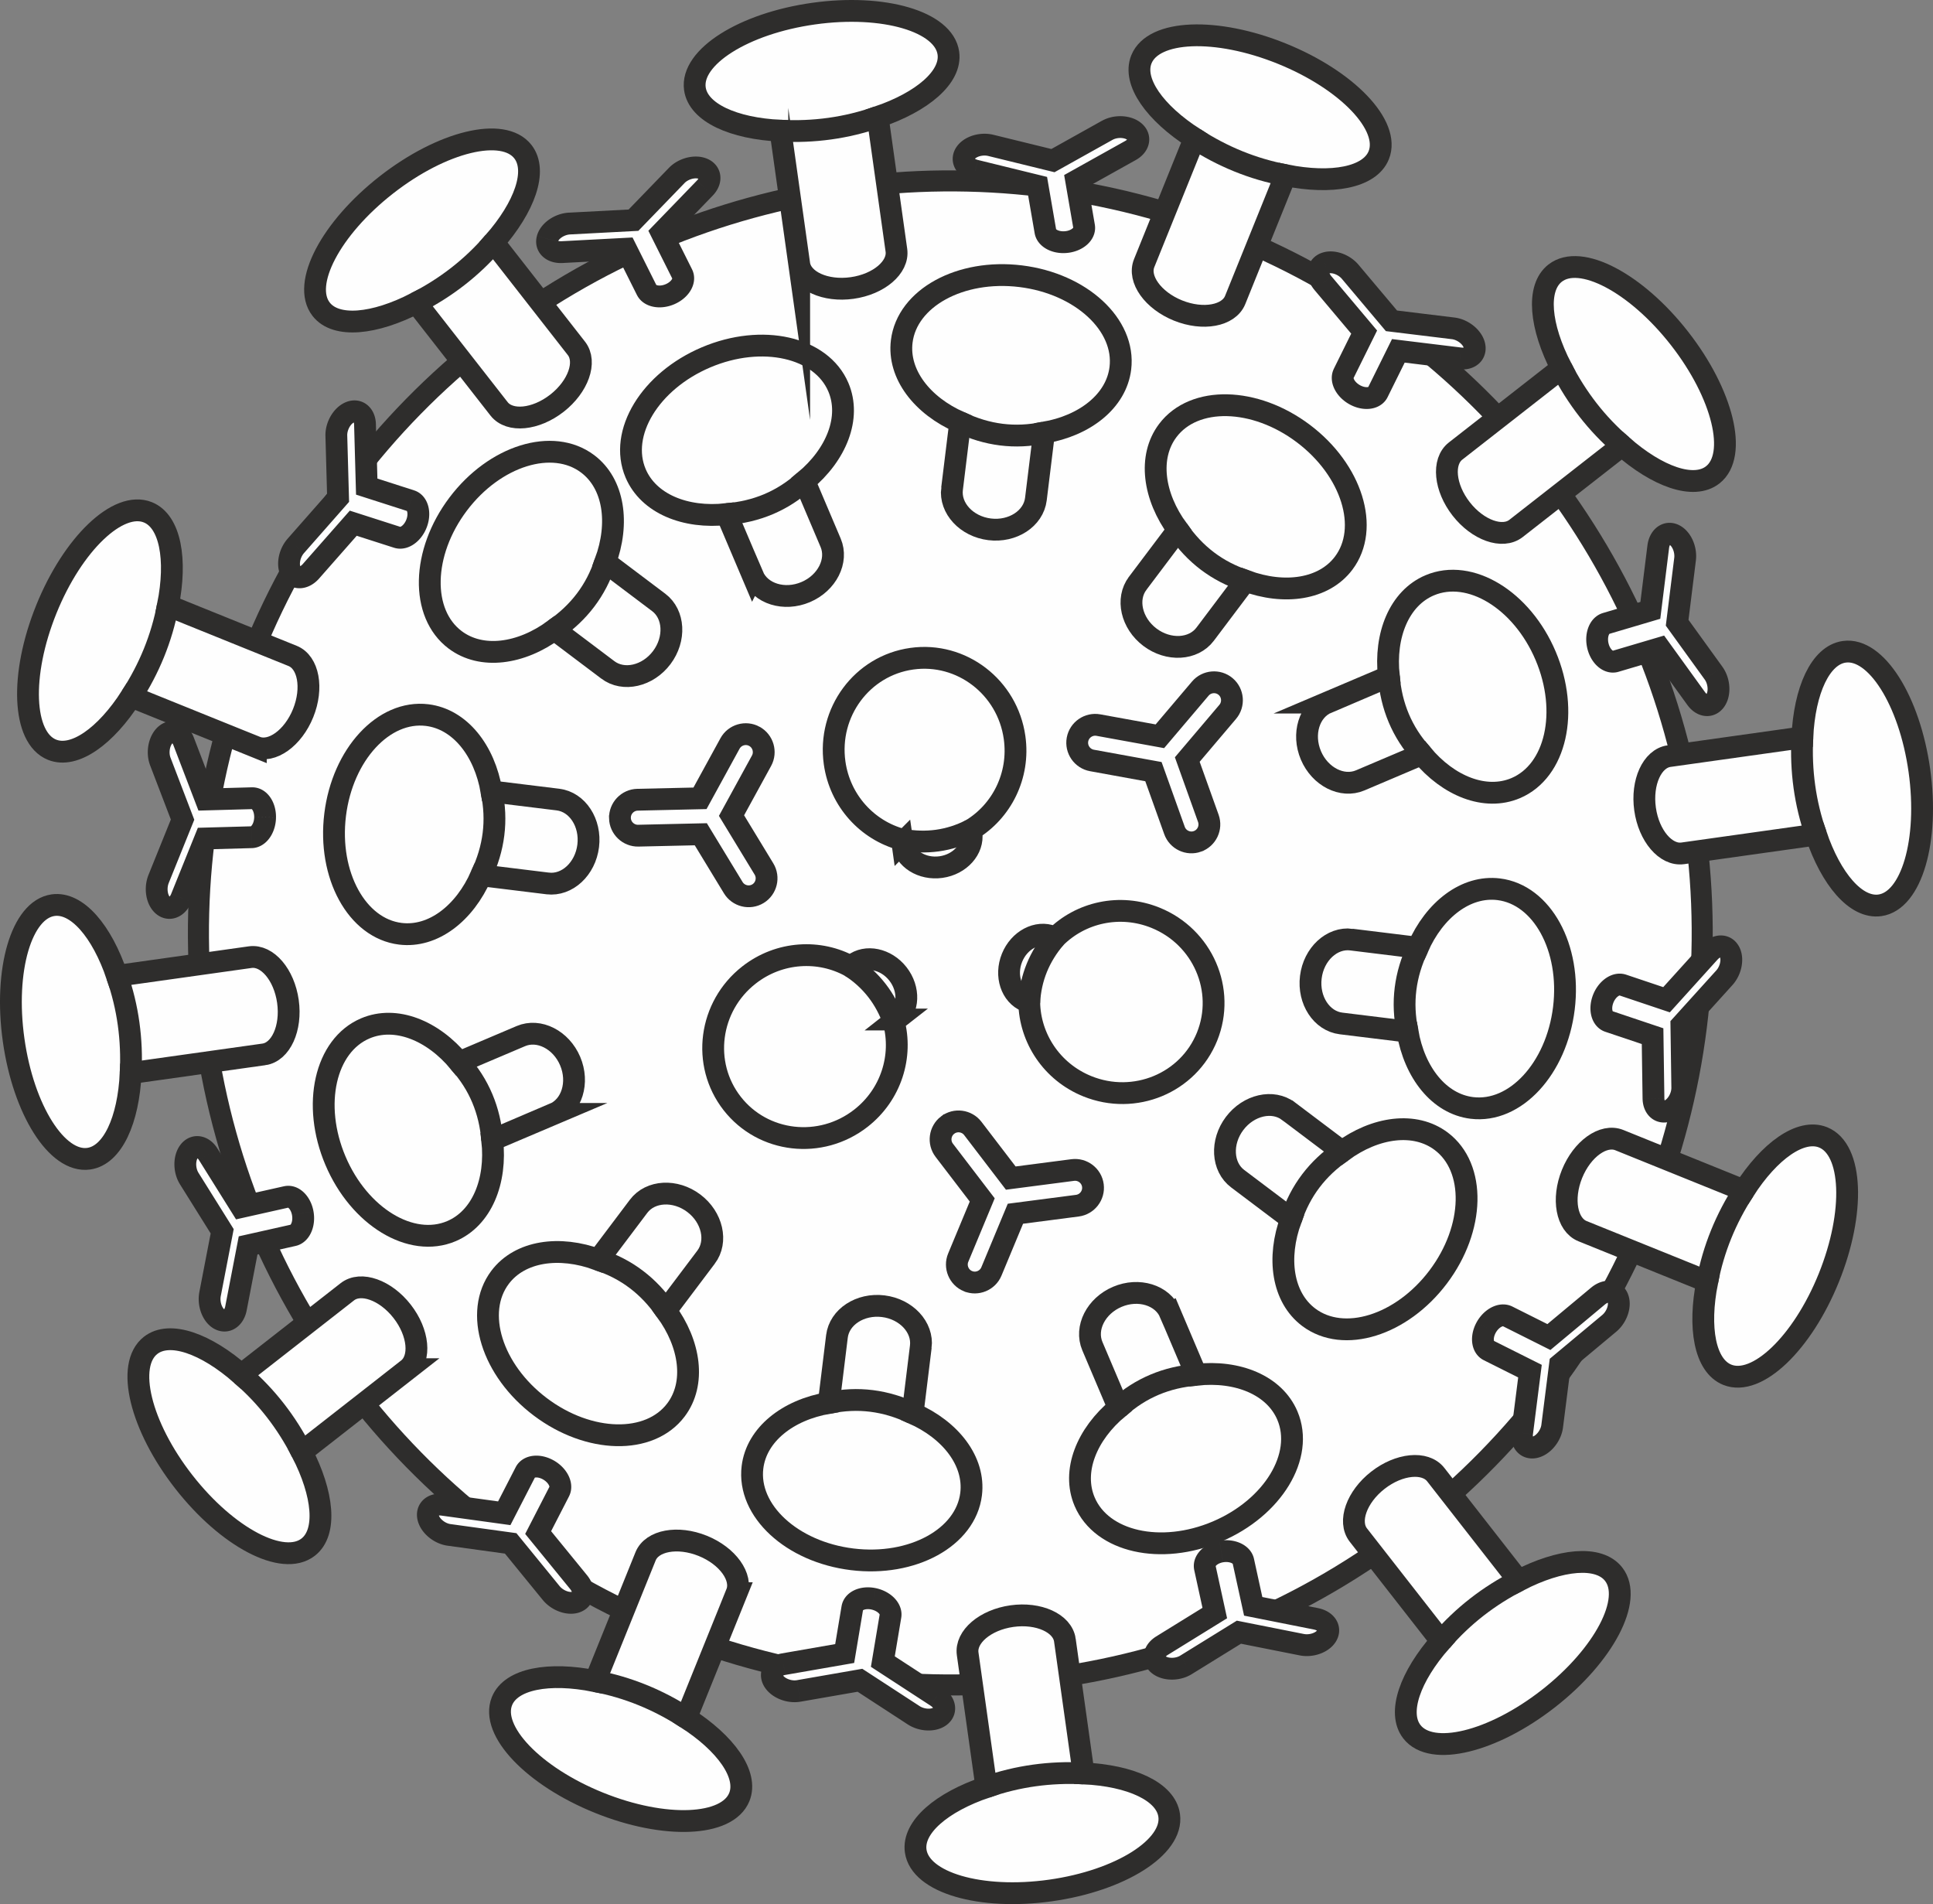 <?xml version="1.0" encoding="UTF-8"?>
<!DOCTYPE svg PUBLIC "-//W3C//DTD SVG 1.1//EN" "http://www.w3.org/Graphics/SVG/1.1/DTD/svg11.dtd">
<!-- Creator: CorelDRAW 2019 (64-Bit) -->
<svg xmlns="http://www.w3.org/2000/svg" xml:space="preserve" width="125.082mm" height="123.188mm" version="1.1" style="shape-rendering:geometricPrecision; text-rendering:geometricPrecision; image-rendering:optimizeQuality; fill-rule:evenodd; clip-rule:evenodd"
viewBox="0 0 12678.57 12486.51"
 xmlns:xlink="http://www.w3.org/1999/xlink"
 xmlns:xodm="http://www.corel.com/coreldraw/odm/2003">
 <rect x="0" y="0" width="12678.57" height="12486.51" fill="#808080" stroke="none"/>
 <defs>
  <style type="text/css">
   <![CDATA[
    .str1 {stroke:#2E2D2C;stroke-width:143.03;stroke-miterlimit:22.926}
    .str2 {stroke:#2E2D2C;stroke-width:143.03;stroke-miterlimit:22.926}
    .str20 {stroke:#2E2D2C;stroke-width:143.03;stroke-miterlimit:22.926}
    .str19 {stroke:#2E2D2C;stroke-width:143.03;stroke-miterlimit:22.926}
    .str50 {stroke:#2E2D2C;stroke-width:143.03;stroke-miterlimit:22.926}
    .str49 {stroke:#2E2D2C;stroke-width:143.03;stroke-miterlimit:22.926}
    .str0 {stroke:#2E2D2C;stroke-width:143.03;stroke-miterlimit:22.926}
    .str13 {stroke:#2E2D2C;stroke-width:143.03;stroke-miterlimit:22.926}
    .str14 {stroke:#2E2D2C;stroke-width:143.03;stroke-miterlimit:22.926}
    .str8 {stroke:#2E2D2C;stroke-width:143.03;stroke-miterlimit:22.926}
    .str7 {stroke:#2E2D2C;stroke-width:143.03;stroke-miterlimit:22.926}
    .str21 {stroke:#2E2D2C;stroke-width:143.03;stroke-miterlimit:22.926}
    .str22 {stroke:#2E2D2C;stroke-width:143.03;stroke-miterlimit:22.926}
    .str9 {stroke:#2E2D2C;stroke-width:143.03;stroke-miterlimit:22.926}
    .str10 {stroke:#2E2D2C;stroke-width:143.03;stroke-miterlimit:22.926}
    .str4 {stroke:#2E2D2C;stroke-width:143.03;stroke-miterlimit:22.926}
    .str3 {stroke:#2E2D2C;stroke-width:143.03;stroke-miterlimit:22.926}
    .str17 {stroke:#2E2D2C;stroke-width:143.03;stroke-miterlimit:22.926}
    .str18 {stroke:#2E2D2C;stroke-width:143.03;stroke-miterlimit:22.926}
    .str6 {stroke:#2E2D2C;stroke-width:143.03;stroke-miterlimit:22.926}
    .str5 {stroke:#2E2D2C;stroke-width:143.03;stroke-miterlimit:22.926}
    .str57 {stroke:#2E2D2C;stroke-width:143.03;stroke-miterlimit:22.926}
    .str56 {stroke:#2E2D2C;stroke-width:143.03;stroke-miterlimit:22.926}
    .str37 {stroke:#2E2D2C;stroke-width:143.03;stroke-miterlimit:22.926}
    .str38 {stroke:#2E2D2C;stroke-width:143.03;stroke-miterlimit:22.926}
    .str31 {stroke:#2E2D2C;stroke-width:143.03;stroke-miterlimit:22.926}
    .str32 {stroke:#2E2D2C;stroke-width:143.03;stroke-miterlimit:22.926}
    .str26 {stroke:#2E2D2C;stroke-width:143.03;stroke-miterlimit:22.926}
    .str25 {stroke:#2E2D2C;stroke-width:143.03;stroke-miterlimit:22.926}
    .str33 {stroke:#2E2D2C;stroke-width:143.03;stroke-miterlimit:22.926}
    .str34 {stroke:#2E2D2C;stroke-width:143.03;stroke-miterlimit:22.926}
    .str27 {stroke:#2E2D2C;stroke-width:143.03;stroke-miterlimit:22.926}
    .str28 {stroke:#2E2D2C;stroke-width:143.03;stroke-miterlimit:22.926}
    .str51 {stroke:#2E2D2C;stroke-width:143.03;stroke-miterlimit:22.926}
    .str52 {stroke:#2E2D2C;stroke-width:143.03;stroke-miterlimit:22.926}
    .str24 {stroke:#2E2D2C;stroke-width:143.03;stroke-miterlimit:22.926}
    .str23 {stroke:#2E2D2C;stroke-width:143.03;stroke-miterlimit:22.926}
    .str11 {stroke:#2E2D2C;stroke-width:143.03;stroke-miterlimit:22.926}
    .str12 {stroke:#2E2D2C;stroke-width:143.03;stroke-miterlimit:22.926}
    .str16 {stroke:#2E2D2C;stroke-width:143.03;stroke-miterlimit:22.926}
    .str15 {stroke:#2E2D2C;stroke-width:143.03;stroke-miterlimit:22.926}
    .str53 {stroke:#2E2D2C;stroke-width:143.03;stroke-miterlimit:22.926}
    .str54 {stroke:#2E2D2C;stroke-width:143.03;stroke-miterlimit:22.926}
    .str45 {stroke:#2E2D2C;stroke-width:143.03;stroke-miterlimit:22.926}
    .str46 {stroke:#2E2D2C;stroke-width:143.03;stroke-miterlimit:22.926}
    .str39 {stroke:#2E2D2C;stroke-width:143.03;stroke-miterlimit:22.926}
    .str40 {stroke:#2E2D2C;stroke-width:143.03;stroke-miterlimit:22.926}
    .str44 {stroke:#2E2D2C;stroke-width:143.03;stroke-miterlimit:22.926}
    .str43 {stroke:#2E2D2C;stroke-width:143.03;stroke-miterlimit:22.926}
    .str35 {stroke:#2E2D2C;stroke-width:143.03;stroke-miterlimit:22.926}
    .str36 {stroke:#2E2D2C;stroke-width:143.03;stroke-miterlimit:22.926}
    .str30 {stroke:#2E2D2C;stroke-width:143.03;stroke-miterlimit:22.926}
    .str29 {stroke:#2E2D2C;stroke-width:143.03;stroke-miterlimit:22.926}
    .str42 {stroke:#2E2D2C;stroke-width:143.03;stroke-miterlimit:22.926}
    .str41 {stroke:#2E2D2C;stroke-width:143.03;stroke-miterlimit:22.926}
    .str47 {stroke:#2E2D2C;stroke-width:143.03;stroke-miterlimit:22.926}
    .str48 {stroke:#2E2D2C;stroke-width:143.03;stroke-miterlimit:22.926}
    .str55 {stroke:#2E2D2C;stroke-width:143.03;stroke-miterlimit:22.926}
    .fil1 {fill:none}
    .fil0 {fill:#FEFEFE}
    .fil2 {fill:#2E2D2C;fill-rule:nonzero}
   ]]>
  </style>
 </defs>
 <g id="Ebene_x0020_1">
  <g id="_1819043333504">
   <circle class="fil0 str0" transform="matrix(0.956 -0.134 0.134 0.956 6233.2 6117.88)" r="5108.65"/>
   <g>
    <path class="fil0 str1" d="M5241.82 1730.77l-122.79 -873.69c-308.8,-14.26 -539.22,-118.65 -561.22,-275.12 -29.16,-207.54 319.36,-428.09 778.47,-492.62 459.11,-64.52 854.93,51.42 884.09,258.96 22,156.46 -170.73,320.33 -463.64,419.15l122.79 873.69c15.66,111.44 -115.02,222.76 -290.38,247.41 -175.37,24.64 -331.66,-46.35 -347.32,-157.79z"/>
    <path class="fil1 str2" d="M5119.04 857.09c218.34,11.15 431.1,-17.26 637.7,-89.62"/>
   </g>
   <g>
    <path class="fil0 str3" d="M7504.53 1725.79l330.5 -818.03c-260.3,-166.74 -407.66,-372.37 -348.47,-518.86 78.5,-194.32 490.62,-211.06 920.48,-37.38 429.87,173.67 714.68,471.99 636.17,666.3 -59.19,146.5 -308.03,192.05 -611.1,131.17l-330.51 818.03c-42.15,104.34 -210.97,135.42 -375.17,69.09 -164.2,-66.34 -264.05,-205.98 -221.89,-310.32z"/>
    <path class="fil1 str4" d="M7835.03 907.76c183.52,118.84 381.97,200.61 597.07,241.23"/>
   </g>
   <g>
    <path class="fil0 str5" d="M9547.12 2957.87l695.24 -543.18c-142.06,-274.56 -166.86,-526.32 -42.36,-623.59 165.15,-129.03 530.43,62.53 815.85,427.86 285.43,365.34 382.93,766.1 217.79,895.13 -124.5,97.28 -362.78,12.31 -594.82,-191.95l-695.24 543.18c-88.67,69.28 -250.42,11.79 -359.45,-127.77 -109.02,-139.54 -125.69,-310.4 -37.01,-379.68z"/>
    <path class="fil1 str6" d="M10242.36 2414.69c99.52,194.67 230.5,364.71 396.46,507.45"/>
   </g>
   <g>
    <path class="fil0 str7" d="M10947.81 4958.23l873.68 -122.79c14.26,-308.8 118.65,-539.23 275.12,-561.22 207.54,-29.17 428.09,319.36 492.62,778.47 64.52,459.1 -51.42,854.93 -258.96,884.09 -156.46,22 -320.32,-170.73 -419.15,-463.65l-873.69 122.79c-111.44,15.66 -222.76,-115.01 -247.41,-290.37 -24.64,-175.37 46.36,-331.66 157.8,-347.32z"/>
    <path class="fil1 str8" d="M11821.48 4835.44c-11.15,218.34 17.26,431.09 89.62,637.69"/>
   </g>
   <g>
    <path class="fil0 str9" d="M10621.13 7476.48l818.03 330.51c166.75,-260.31 372.37,-407.66 518.87,-348.47 194.31,78.5 211.06,490.62 37.38,920.48 -173.67,429.86 -471.99,714.67 -666.31,636.17 -146.49,-59.19 -192.04,-308.03 -131.17,-611.1l-818.03 -330.51c-104.33,-42.16 -135.42,-210.98 -69.08,-375.18 66.34,-164.19 205.98,-264.05 310.31,-221.89z"/>
    <path class="fil1 str10" d="M11439.16 7806.99c-118.83,183.52 -200.6,381.97 -241.23,597.07"/>
   </g>
   <g>
    <path class="fil0 str11" d="M9417.08 9670.08l543.18 695.24c274.56,-142.06 526.32,-166.86 623.59,-42.36 129.03,165.15 -62.53,530.42 -427.86,815.85 -365.34,285.43 -766.1,382.93 -895.13,217.79 -97.28,-124.5 -12.31,-362.78 191.95,-594.82l-543.18 -695.24c-69.28,-88.67 -11.79,-250.42 127.77,-359.45 139.54,-109.03 310.4,-125.69 379.68,-37.01z"/>
    <path class="fil1 str12" d="M9960.26 10365.32c-194.67,99.51 -364.71,230.5 -507.45,396.46"/>
   </g>
   <g>
    <path class="fil0 str13" d="M6984.59 10755.73l122.79 873.69c308.8,14.26 539.22,118.65 561.22,275.12 29.16,207.54 -319.36,428.09 -778.47,492.62 -459.11,64.52 -854.93,-51.42 -884.1,-258.96 -21.99,-156.46 170.74,-320.33 463.65,-419.15l-122.79 -873.69c-15.66,-111.44 115.01,-222.77 290.37,-247.41 175.37,-24.65 331.67,46.35 347.33,157.79z"/>
    <path class="fil1 str14" d="M7107.38 11629.42c-218.34,-11.15 -431.1,17.26 -637.7,89.62"/>
   </g>
   <g>
    <path class="fil0 str15" d="M4831.2 10447.49l-330.51 818.03c260.31,166.75 407.66,372.37 348.47,518.87 -78.5,194.31 -490.62,211.06 -920.48,37.38 -429.86,-173.67 -714.68,-472 -636.17,-666.31 59.19,-146.5 308.03,-192.05 611.1,-131.17l330.51 -818.03c42.16,-104.33 210.98,-135.42 375.17,-69.08 164.2,66.34 264.05,205.98 221.9,310.31z"/>
    <path class="fil1 str16" d="M4500.69 11265.52c-183.52,-118.83 -381.97,-200.6 -597.07,-241.23"/>
   </g>
   <g>
    <path class="fil0 str17" d="M2674.45 8978.66l-695.24 543.18c142.06,274.56 166.86,526.31 42.35,623.59 -165.14,129.02 -530.42,-62.53 -815.84,-427.87 -285.43,-365.34 -382.93,-766.09 -217.79,-895.13 124.5,-97.27 362.78,-12.3 594.82,191.96l695.23 -543.19c88.68,-69.28 250.43,-11.78 359.46,127.77 109.02,139.54 125.69,310.4 37.01,379.69z"/>
    <path class="fil1 str18" d="M1979.21 9521.84c-99.52,-194.68 -230.5,-364.71 -396.46,-507.45"/>
   </g>
   <g>
    <path class="fil0 str19" d="M1730.77 6914.33l-873.69 122.78c-14.26,308.81 -118.65,539.23 -275.12,561.22 -207.54,29.17 -428.09,-319.36 -492.62,-778.46 -64.52,-459.11 51.42,-854.93 258.96,-884.1 156.46,-21.99 320.33,170.73 419.15,463.65l873.69 -122.79c111.44,-15.66 222.76,115.01 247.41,290.37 24.64,175.37 -46.35,331.66 -157.79,347.33z"/>
    <path class="fil1 str20" d="M857.09 7037.1c11.15,-218.34 -17.26,-431.09 -89.62,-637.69"/>
   </g>
   <g>
    <path class="fil0 str21" d="M1677.97 4898.32l-818.03 -330.5c-166.75,260.3 -372.37,407.66 -518.87,348.47 -194.31,-78.5 -211.06,-490.62 -37.38,-920.48 173.67,-429.87 471.99,-714.68 666.31,-636.18 146.49,59.2 192.04,308.03 131.17,611.11l818.03 330.5c104.33,42.16 135.42,210.98 69.08,375.18 -66.34,164.2 -205.98,264.05 -310.31,221.89z"/>
    <path class="fil1 str22" d="M859.94 4567.82c118.83,-183.52 200.6,-381.97 241.23,-597.07"/>
   </g>
   <g>
    <path class="fil0 str23" d="M3273.34 2681.04l-543.18 -695.24c-274.56,142.06 -526.31,166.86 -623.59,42.36 -129.02,-165.15 62.53,-530.42 427.87,-815.85 365.34,-285.43 766.09,-382.93 895.13,-217.79 97.27,124.5 12.3,362.78 -191.96,594.82l543.19 695.24c69.28,88.67 11.78,250.42 -127.77,359.45 -139.54,109.02 -310.4,125.69 -379.69,37.01z"/>
    <path class="fil1 str24" d="M2730.16 1985.8c194.68,-99.51 364.71,-230.5 507.45,-396.46"/>
   </g>
   <g>
    <path class="fil1 str25" d="M4938.04 3775.77l-171.59 -404.22c-271.18,30.2 -512.87,-68.63 -597.39,-267.75 -112.1,-264.09 94.71,-604.56 461.95,-760.44 367.22,-155.88 755.8,-68.14 867.9,195.95 84.52,199.12 -12.27,441.61 -222.38,615.71l171.59 404.23c50.23,118.35 -23.42,263.91 -163.7,323.45 -140.27,59.54 -296.14,11.42 -346.38,-106.94z"/>
    <path class="fil1 str26" d="M4766.46 3371.55c194.16,-15.39 364.92,-85.76 510.08,-216.52"/>
   </g>
   <g>
    <path class="fil1 str27" d="M3986.92 4392.97l-350.71 -264.28c-219.75,161.75 -478.47,197.01 -651.22,66.83 -229.13,-172.66 -220.26,-570.92 19.83,-889.53 240.1,-318.61 620.48,-436.91 849.6,-264.25 172.75,130.17 210.18,388.58 115.27,644.41l350.71 264.28c102.69,77.38 111.67,240.26 19.96,361.96 -91.7,121.71 -250.75,157.96 -353.44,80.58z"/>
    <path class="fil1 str28" d="M3636.21 4128.69c160.45,-110.4 273.15,-256.72 333.48,-442.55"/>
   </g>
   <g>
    <path class="fil1 str29" d="M3592.17 5793.31l-435.87 -53.51c-109.44,249.95 -315.86,409.84 -530.56,383.47 -284.77,-34.96 -476.22,-384.3 -427.59,-780.26 48.62,-395.97 318.89,-688.62 603.66,-653.65 214.69,26.35 376.31,231.43 422.03,500.44l435.87 53.52c127.61,15.66 216.83,152.24 198.26,303.49 -18.57,151.24 -138.18,262.17 -265.8,246.5z"/>
    <path class="fil1 str30" d="M3156.31 5739.81c83.76,-175.84 108.19,-358.91 67.54,-550"/>
   </g>
   <g>
    <path class="fil1 str31" d="M3632.74 7304.51l-404.23 171.59c30.2,271.19 -68.63,512.87 -267.75,597.39 -264.09,112.11 -604.56,-94.71 -760.44,-461.94 -155.88,-367.23 -68.14,-755.8 195.95,-867.91 199.12,-84.52 441.61,12.27 615.71,222.39l404.23 -171.59c118.35,-50.25 263.91,23.42 323.45,163.7 59.54,140.26 11.42,296.14 -106.93,346.37z"/>
    <path class="fil1 str32" d="M3228.51 7476.09c-15.39,-194.15 -85.76,-364.91 -216.52,-510.07"/>
   </g>
   <g>
    <path class="fil1 str33" d="M4631.18 8243.84l-264.27 350.7c161.74,219.76 197,478.48 66.82,651.23 -172.66,229.13 -570.92,220.26 -889.53,-19.84 -318.61,-240.09 -436.91,-620.48 -264.25,-849.6 130.18,-172.75 388.58,-210.17 644.41,-115.27l264.28 -350.71c77.38,-102.68 240.27,-111.66 361.96,-19.96 121.71,91.71 157.96,250.76 80.58,353.45z"/>
    <path class="fil1 str34" d="M4366.91 8594.54c-110.41,-160.45 -256.73,-273.15 -442.56,-333.48"/>
   </g>
   <g>
    <path class="fil1 str35" d="M6039.52 8831.47l-53.52 435.87c249.96,109.43 409.84,315.86 383.48,530.56 -34.97,284.77 -384.3,476.21 -780.27,427.59 -395.97,-48.62 -688.62,-318.89 -653.65,-603.66 26.35,-214.69 231.44,-376.31 500.44,-422.03l53.52 -435.87c15.67,-127.61 152.24,-216.83 303.49,-198.26 151.25,18.57 262.18,138.18 246.51,265.8z"/>
    <path class="fil1 str36" d="M5986 9267.34c-175.84,-83.76 -358.91,-108.19 -550,-67.54"/>
   </g>
   <g>
    <path class="fil1 str37" d="M7675 8610.99l171.58 404.23c271.19,-30.21 512.87,68.63 597.4,267.74 112.1,264.1 -94.71,604.56 -461.95,760.45 -367.22,155.87 -755.8,68.14 -867.9,-195.95 -84.53,-199.12 12.27,-441.62 222.38,-615.72l-171.59 -404.22c-50.23,-118.36 23.42,-263.91 163.7,-323.45 140.26,-59.55 296.14,-11.42 346.38,106.93z"/>
    <path class="fil1 str38" d="M7846.58 9015.22c-194.15,15.39 -364.91,85.75 -510.07,216.51"/>
   </g>
   <g>
    <path class="fil1 str39" d="M8451.25 7286.73l350.71 264.28c219.75,-161.74 478.47,-197 651.22,-66.82 229.13,172.66 220.26,570.92 -19.84,889.53 -240.09,318.61 -620.48,436.91 -849.6,264.25 -172.75,-130.18 -210.17,-388.59 -115.27,-644.42l-350.71 -264.27c-102.68,-77.38 -111.66,-240.27 -19.95,-361.96 91.7,-121.71 250.75,-157.97 353.44,-80.59z"/>
    <path class="fil1 str40" d="M8801.97 7551.01c-160.46,110.4 -273.15,256.73 -333.49,442.55"/>
   </g>
   <g>
    <path class="fil1 str41" d="M8863.54 6161.48l435.87 53.51c109.44,-249.95 315.87,-409.84 530.57,-383.48 284.76,34.97 476.21,384.31 427.58,780.27 -48.61,395.97 -318.88,688.62 -603.65,653.65 -214.69,-26.35 -376.32,-231.43 -422.03,-500.44l-435.87 -53.52c-127.62,-15.66 -216.83,-152.24 -198.26,-303.49 18.57,-151.24 138.18,-262.17 265.79,-246.5z"/>
    <path class="fil1 str42" d="M9299.41 6214.99c-83.75,175.84 -108.19,358.91 -67.53,550"/>
   </g>
   <g>
    <path class="fil1 str43" d="M8705.24 4607.27l404.23 -171.59c-30.2,-271.18 68.63,-512.87 267.75,-597.39 264.09,-112.1 604.55,94.71 760.44,461.94 155.88,367.23 68.14,755.81 -195.95,867.91 -199.12,84.52 -441.62,-12.27 -615.71,-222.38l-404.23 171.59c-118.36,50.23 -263.91,-23.43 -323.45,-163.7 -59.54,-140.27 -11.42,-296.15 106.93,-346.38z"/>
    <path class="fil1 str44" d="M9109.47 4435.68c15.39,194.16 85.75,364.92 216.52,510.08"/>
   </g>
   <g>
    <path class="fil1 str45" d="M7461.94 3825.31l264.28 -350.71c-161.75,-219.75 -197,-478.47 -66.83,-651.23 172.67,-229.13 570.93,-220.25 889.54,19.84 318.61,240.09 436.91,620.48 264.25,849.6 -130.18,172.75 -388.59,210.18 -644.42,115.27l-264.28 350.71c-77.38,102.69 -240.26,111.67 -361.96,19.96 -121.69,-91.71 -157.96,-250.76 -80.58,-353.44z"/>
    <path class="fil1 str46" d="M7726.22 3474.6c110.4,160.45 256.73,273.15 442.55,333.48"/>
   </g>
   <g>
    <path class="fil1 str47" d="M6244.43 3205.36l53.52 -435.86c-249.95,-109.44 -409.84,-315.87 -383.48,-530.57 34.97,-284.77 384.3,-476.21 780.27,-427.59 395.97,48.62 688.62,318.89 653.65,603.66 -26.35,214.69 -231.44,376.31 -500.44,422.03l-53.52 435.87c-15.67,127.61 -152.24,216.83 -303.49,198.26 -151.25,-18.57 -262.17,-138.18 -246.51,-265.8z"/>
    <path class="fil1 str48" d="M6297.95 2769.51c175.84,83.75 358.91,108.18 550,67.53"/>
   </g>
   <g>
    <path class="fil1 str49" d="M5918.87 5526.8l-2.98 -21.18c-226.29,-60.25 -406.6,-253.26 -441.71,-503.08 -46.57,-331.34 179.92,-637.11 505.89,-682.92 325.97,-45.82 627.96,185.67 674.53,517.03 35.1,249.81 -85.02,485.05 -285.94,605.33l2.98 21.18c14.76,105.05 -75.03,205.33 -199.54,222.82 -124.51,17.5 -238.46,-54.14 -253.22,-159.19z"/>
    <path class="fil1 str50" d="M5915.89 5505.62c158.02,29.19 309.14,9.58 452.76,-63.63"/>
   </g>
   <g>
    <path class="fil1 str51" d="M5878.48 6685.64l-16.86 13.17c60.97,226.1 -16.03,478.76 -214.82,634.07 -263.67,206.01 -641.72,162.75 -844.37,-96.65 -202.65,-259.38 -153.18,-636.66 110.49,-842.67 198.79,-155.31 462.57,-168.89 667.2,-55.04l16.86 -13.17c83.6,-65.32 215.33,-37.69 292.74,61.39 77.41,99.08 72.34,233.58 -11.25,298.9z"/>
    <path class="fil1 str52" d="M5861.62 6698.81c-53.73,-151.45 -146.28,-272.52 -281.49,-360.29"/>
   </g>
   <g>
    <path class="fil1 str53" d="M6902.26 6141.2l19.83 8.02c165.33,-165.86 422.64,-225.5 656.53,-131 310.25,125.34 461.79,474.37 338.49,779.57 -123.31,305.19 -474.78,450.99 -785.02,325.65 -233.9,-94.5 -377.56,-316.16 -381.27,-550.3l-19.84 -8.01c-98.36,-39.74 -140.31,-167.64 -93.2,-284.22 47.1,-116.58 166.11,-179.45 264.48,-139.71z"/>
    <path class="fil1 str54" d="M6922.09 6149.22c-104.29,122.25 -162.87,262.93 -171.27,423.92"/>
   </g>
   <path class="fil0 str55" d="M8038.9 4501.96l0 0c49.43,41.93 55.57,116.69 13.63,166.12l-265.19 312.62 138.15 385.98c21.83,61.03 -10.22,128.83 -71.25,150.67l-0.02 0.01c-61.03,21.84 -128.83,-10.22 -150.67,-71.25l-138.14 -385.99 -403.34 -73.36c-63.78,-11.6 -106.47,-73.26 -94.86,-137.04l0 0c11.6,-63.78 73.26,-106.47 137.04,-94.87l403.34 73.36 265.19 -312.62c41.93,-49.43 116.69,-55.57 166.12,-13.63z"/>
   <path class="fil0 str56" d="M6348.55 8401.33l0 0c-59.85,-24.89 -88.46,-94.24 -63.55,-154.08l157.45 -378.52 -249.08 -325.6c-39.38,-51.49 -29.49,-125.83 22.01,-165.22l0.01 0c51.48,-39.39 125.83,-29.49 165.21,22l249.08 325.61 406.52 -52.9c64.28,-8.36 123.71,37.38 132.08,101.67l0 0c8.36,64.28 -37.38,123.72 -101.67,132.08l-406.52 52.9 -157.45 378.51c-24.89,59.85 -94.24,88.46 -154.09,63.55z"/>
   <path class="fil0 str57" d="M4066.24 5364.86l0 0c-1.47,-64.81 50.36,-119.04 115.16,-120.51l409.85 -9.29 196.88 -359.58c31.13,-56.85 103.11,-77.91 159.97,-46.78l0.01 0.01c56.86,31.13 77.91,103.12 46.78,159.97l-196.88 359.59 212.97 350.29c33.67,55.38 15.91,128.25 -39.48,161.94l0 0c-55.39,33.67 -128.26,15.91 -161.94,-39.48l-212.97 -350.29 -409.85 9.29c-64.8,1.47 -119.03,-50.36 -120.5,-115.16z"/>
   <g>
    <path class="fil0" d="M3590.54 1565.93l0 0c13.51,-51.54 78.82,-96.56 145.13,-100.04l419.35 -22.06 283.66 -293.28c44.85,-46.37 122.99,-65.71 173.67,-42.96l0.01 0c50.68,22.75 55.43,79.3 10.58,125.67l-283.67 293.28 135.7 271.22c21.46,42.9 -13.49,101.53 -77.67,130.32l0 0c-64.18,28.79 -134.25,17.25 -155.71,-25.63l-135.69 -271.22 -419.35 22.06c-66.31,3.49 -109.51,-35.82 -96.01,-87.35z"/>
    <path id="1" class="fil2" d="M3590.54 1565.93l0 0 0 0 0 0 -69.17 -18.14 69.17 18.14zm141.37 -171.46l7.52 142.84 0 0 -3.46 0.24 -3.52 0.4 -3.63 0.54 -3.6 0.66 -3.59 0.8 -3.67 0.96 -3.7 1.09 -3.59 1.2 -3.61 1.34 -3.57 1.46 -3.5 1.57 -3.44 1.67 -3.3 1.74 -3.23 1.85 -3.14 1.95 -3.03 2.01 -2.84 2.03 -2.69 2.07 -2.56 2.12 -2.35 2.09 -2.18 2.1 -2.05 2.11 -1.77 1.99 -1.59 1.95 -1.44 1.91 -1.19 1.73 -0.99 1.61 -0.81 1.46 -0.65 1.33 -0.5 1.17 -0.33 0.92 -0.21 0.72 -138.34 -36.29 2.63 -8.91 3.09 -8.61 3.5 -8.26 3.89 -8 4.26 -7.72 4.6 -7.45 4.9 -7.15 5.13 -6.83 5.42 -6.61 5.69 -6.37 5.84 -6.04 6.09 -5.85 6.32 -5.62 6.46 -5.34 6.7 -5.15 6.87 -4.91 6.98 -4.64 7.16 -4.42 7.35 -4.21 7.52 -3.99 7.63 -3.72 7.79 -3.5 7.91 -3.22 8.05 -3 8.23 -2.74 8.28 -2.45 8.41 -2.18 8.6 -1.92 8.69 -1.61 8.72 -1.29 8.87 -0.98 8.97 -0.65 0 0zm426.88 120.78l-419.35 22.06 -7.52 -142.84 419.35 -22.06 55.16 121.15 -47.64 21.69zm47.64 -21.69l-19.55 20.21 -28.09 1.48 47.64 -21.69zm283.66 -293.28l-283.66 293.28 -102.8 -99.46 283.66 -293.28 0 0 102.8 99.46zm122.26 -164.2l0.02 143.02 -29.29 -6.27 -1.26 -0.51 -1.45 -0.53 -1.64 -0.48 -1.96 -0.49 -2.13 -0.42 -2.34 -0.34 -2.49 -0.26 -2.77 -0.17 -2.91 -0.08 -3.03 0.05 -3.25 0.17 -3.34 0.29 -3.32 0.42 -3.52 0.57 -3.61 0.7 -3.54 0.81 -3.6 0.95 -3.64 1.09 -3.6 1.21 -3.6 1.35 -3.59 1.47 -3.48 1.56 -3.46 1.69 -3.33 1.77 -3.2 1.84 -3.17 1.98 -2.99 2 -2.83 2.06 -2.73 2.14 -2.58 2.18 -2.41 2.21 -2.22 2.21 -102.8 -99.46 6.38 -6.32 6.57 -6 6.72 -5.71 6.92 -5.42 7.11 -5.16 7.23 -4.86 7.31 -4.55 7.5 -4.32 7.59 -4.02 7.65 -3.74 7.79 -3.51 7.85 -3.21 7.94 -2.97 8.06 -2.71 8.08 -2.43 8.18 -2.17 8.28 -1.91 8.23 -1.59 8.3 -1.34 8.45 -1.04 8.39 -0.74 8.4 -0.44 8.52 -0.13 8.52 0.2 8.52 0.54 8.62 0.91 8.61 1.3 8.6 1.69 8.52 2.09 8.6 2.56 8.5 3.02 8.41 3.51 -29.29 -6.27zm0.03 143.02l-0.01 0 -0.02 -143.02 0.01 0 29.28 6.26 -29.26 136.76zm61.97 103.89l-102.8 -99.46 0 0 2.01 -2.15 1.77 -2.1 1.58 -2.02 1.24 -1.75 1.06 -1.66 0.91 -1.59 0.7 -1.36 0.51 -1.14 0.38 -0.99 0.26 -0.78 0.14 -0.57 0.08 -0.36 0.01 -0.12 0.01 -0.01 -0.01 0.26 0.02 0.38 0.07 0.52 0.11 0.65 0.2 0.74 0.26 0.79 0.29 0.7 0.4 0.8 0.42 0.7 0.4 0.57 0.36 0.46 0.3 0.33 0.19 0.18 0.03 0.02 -0.11 -0.08 -0.42 -0.25 -0.7 -0.4 -0.94 -0.46 58.55 -130.49 8.28 4 8 4.45 7.73 4.94 7.51 5.47 7.11 5.92 6.7 6.37 6.28 6.84 5.8 7.25 5.26 7.6 4.75 8 4.17 8.34 3.52 8.46 2.94 8.74 2.31 8.89 1.67 8.96 1.06 8.99 0.47 8.97 -0.13 9 -0.68 8.83 -1.23 8.8 -1.74 8.64 -2.23 8.49 -2.7 8.32 -3.13 8.13 -3.59 8.01 -3.96 7.76 -4.32 7.51 -4.73 7.42 -5.15 7.25 -5.39 6.92 -5.75 6.76 -6.12 6.61 0 0zm-386.47 193.82l283.67 -293.28 102.8 99.46 -283.67 293.28 -115.35 -17.73 12.55 -81.73zm-12.55 81.73l-22.67 -45.32 35.22 -36.41 -12.55 81.73zm135.7 271.22l-135.7 -271.22 127.9 -64 135.7 271.22 0 0.01 -127.9 63.99zm15.54 163.58l-58.53 -130.51 0 0 3.68 -1.73 3.54 -1.81 3.39 -1.89 3.21 -1.95 3.08 -2.02 2.9 -2.04 2.69 -2.05 2.59 -2.15 2.4 -2.12 2.16 -2.07 1.99 -2.05 1.79 -2.01 1.65 -2.02 1.44 -1.9 1.23 -1.78 1.07 -1.7 0.87 -1.54 0.68 -1.34 0.51 -1.15 0.39 -1 0.27 -0.85 0.15 -0.57 0.06 -0.32 0.02 -0.08 -0.01 0.06 0.01 0.36 0.03 0.63 0.09 0.64 0.17 0.83 0.25 0.89 0.29 0.8 0.39 0.83 127.9 -63.98 4.07 8.96 3.33 9.11 2.67 9.33 1.94 9.43 1.25 9.34 0.58 9.45 -0.07 9.24 -0.66 9.02 -1.22 8.92 -1.74 8.72 -2.22 8.49 -2.65 8.21 -3.06 8.04 -3.49 7.88 -3.84 7.62 -4.16 7.34 -4.46 7.12 -4.79 6.93 -5.07 6.7 -5.32 6.46 -5.63 6.3 -5.9 6.1 -6.17 5.9 -6.38 5.65 -6.59 5.41 -6.9 5.27 -7.1 5.02 -7.32 4.79 -7.55 4.56 -7.76 4.34 -7.98 4.08 -8.18 3.84 0 0zm-29.26 -65.26l0 0 0 0 0 0 29.26 65.26 -29.26 -65.26zm-219.66 6.37l127.9 -64 0 0 -0.41 -0.73 -0.43 -0.66 -0.4 -0.53 -0.4 -0.46 -0.19 -0.2 -0.07 -0.06 0.03 0.02 0.32 0.21 0.55 0.32 0.8 0.42 1.01 0.46 1.24 0.48 1.52 0.51 1.72 0.48 1.99 0.47 2.21 0.42 2.36 0.33 2.58 0.25 2.79 0.18 2.95 0.06 3.07 -0.04 3.14 -0.17 3.34 -0.3 3.42 -0.43 3.51 -0.57 3.54 -0.71 3.64 -0.85 3.73 -1.01 3.68 -1.14 3.74 -1.31 3.75 -1.45 3.75 -1.61 58.53 130.51 -8.31 3.56 -8.37 3.23 -8.4 2.93 -8.46 2.62 -8.41 2.29 -8.48 2.01 -8.5 1.68 -8.49 1.38 -8.48 1.07 -8.43 0.75 -8.51 0.46 -8.44 0.12 -8.38 -0.18 -8.36 -0.51 -8.36 -0.84 -8.34 -1.21 -8.23 -1.53 -8.21 -1.91 -8.17 -2.3 -8.07 -2.7 -8.01 -3.11 -7.89 -3.56 -7.73 -3.98 -7.6 -4.48 -7.42 -4.98 -7.27 -5.55 -6.92 -6.04 -6.58 -6.55 -6.29 -7.19 -5.77 -7.64 -5.29 -8.14 -4.7 -8.6 0 0zm-7.79 -335.22l135.69 271.22 -127.9 64 -135.69 -271.22 60.19 -103.42 67.71 39.42zm-67.71 -39.42l46.76 -2.46 20.95 41.88 -67.71 -39.42zm-419.35 22.06l419.35 -22.06 7.52 142.84 -419.35 22.06 0 0 -7.52 -142.84zm-161.42 -34.08l138.34 36.29 0 -0.01 -0.12 0.51 -0.02 0.17 0 -0.01 0.01 -0.34 -0.02 -0.49 -0.06 -0.56 -0.14 -0.79 -0.22 -0.88 -0.26 -0.81 -0.33 -0.79 -0.38 -0.77 -0.36 -0.62 -0.35 -0.52 -0.35 -0.45 -0.26 -0.29 -0.13 -0.12 0.11 0.08 0.16 0.13 0.32 0.21 0.65 0.38 0.76 0.4 0.94 0.43 1.26 0.48 1.57 0.52 1.75 0.5 1.98 0.45 2.16 0.4 2.4 0.31 2.72 0.24 2.87 0.14 3.09 0.02 3.36 -0.11 7.52 142.84 -8.95 0.29 -8.91 -0.06 -8.85 -0.43 -8.7 -0.79 -8.69 -1.17 -8.61 -1.55 -8.42 -1.93 -8.3 -2.3 -8.12 -2.69 -8.05 -3.11 -7.98 -3.57 -7.73 -3.98 -7.44 -4.37 -7.34 -4.88 -7.03 -5.32 -6.66 -5.7 -6.42 -6.2 -6.08 -6.7 -5.67 -7.16 -5.16 -7.51 -4.66 -7.9 -4.15 -8.31 -3.56 -8.6 -2.94 -8.84 -2.33 -9.15 -1.66 -9.28 -0.99 -9.27 -0.36 -9.39 0.29 -9.43 0.91 -9.29 1.52 -9.25 2.09 -9.08 0 -0.01z"/>
   </g>
   <g>
    <path class="fil0" d="M6330.63 1007.12l0 0c27.81,-45.44 103.34,-69.69 167.83,-53.87l407.86 99.98 356.27 -198.87c56.34,-31.44 136.74,-27.39 178.68,9.03l0.01 0c41.94,36.42 30.18,91.94 -26.16,123.38l-356.28 198.87 51.59 298.85c8.16,47.27 -42.24,93.31 -111.99,102.33l0 0c-69.77,9.03 -133.51,-22.24 -141.67,-69.5l-51.59 -298.86 -407.86 -99.98c-64.49,-15.81 -94.5,-65.93 -66.69,-111.36z"/>
    <path id="1" class="fil2" d="M6330.63 1007.12l0 0 0 0 0 0 -60.99 -37.34 60.99 37.34zm184.85 -123.34l-34.04 138.93 0 0 -3.43 -0.77 -3.44 -0.64 -3.56 -0.52 -3.71 -0.41 -3.73 -0.28 -3.74 -0.14 -3.8 -0.02 -3.84 0.11 -3.8 0.23 -3.82 0.38 -3.87 0.5 -3.73 0.61 -3.69 0.73 -3.65 0.83 -3.57 0.96 -3.44 1.02 -3.27 1.13 -3.28 1.24 -3.01 1.27 -2.82 1.31 -2.72 1.38 -2.56 1.44 -2.31 1.41 -2.05 1.37 -1.91 1.41 -1.67 1.34 -1.42 1.26 -1.22 1.19 -1 1.08 -0.76 0.89 -0.57 0.78 -0.45 0.68 -121.98 -74.68 5.05 -7.71 5.45 -7.37 5.79 -6.97 6.03 -6.52 6.3 -6.15 6.55 -5.8 6.72 -5.41 6.89 -5.06 7.14 -4.79 7.26 -4.43 7.33 -4.1 7.5 -3.83 7.7 -3.58 7.79 -3.25 7.78 -2.96 8.02 -2.73 8.08 -2.44 8.13 -2.16 8.23 -1.91 8.33 -1.64 8.43 -1.36 8.39 -1.08 8.52 -0.82 8.61 -0.54 8.63 -0.25 8.67 0.04 8.75 0.34 8.72 0.65 8.7 0.95 8.81 1.29 8.81 1.63 8.74 1.97 0 0zm373.82 238.91l-407.86 -99.98 34.04 -138.93 407.86 99.98 17.83 131.91 -51.87 7.01zm51.87 -7.01l-24.56 13.7 -27.31 -6.69 51.87 -7.01zm356.27 -198.87l-356.27 198.87 -69.7 -124.9 356.27 -198.87 0 0 69.7 124.9zm143.83 -124.94l0 143.04 -46.88 -17.52 -1.01 -0.83 -1.28 -0.93 -1.44 -0.95 -1.7 -1 -1.93 -1.01 -2.13 -1 -2.39 -1.01 -2.56 -0.95 -2.78 -0.91 -2.93 -0.84 -3.08 -0.75 -3.24 -0.67 -3.38 -0.58 -3.55 -0.48 -3.61 -0.36 -3.69 -0.25 -3.7 -0.13 -3.75 0.01 -3.91 0.12 -3.81 0.23 -3.8 0.38 -3.79 0.49 -3.77 0.62 -3.71 0.73 -3.65 0.86 -3.57 0.95 -3.43 1.06 -3.32 1.15 -3.24 1.28 -3.12 1.34 -2.86 1.38 -2.82 1.5 -69.7 -124.9 7.89 -4.2 8.09 -3.89 8.09 -3.51 8.15 -3.18 8.29 -2.89 8.33 -2.56 8.35 -2.25 8.37 -1.96 8.43 -1.66 8.43 -1.39 8.47 -1.09 8.48 -0.82 8.49 -0.54 8.37 -0.26 8.49 0.01 8.48 0.29 8.39 0.56 8.39 0.85 8.31 1.13 8.32 1.41 8.29 1.72 8.25 2.03 8.18 2.34 8.11 2.66 8.02 3 7.93 3.32 7.87 3.72 7.72 4.1 7.6 4.49 7.48 4.93 7.24 5.33 7.08 5.8 -46.88 -17.52zm0.01 143.04l-0.01 0 0 -143.04 0.01 0 46.88 17.52 -46.88 125.53zm8.69 114.31l-69.7 -124.9 0 0 2.57 -1.52 2.3 -1.47 2.01 -1.43 1.76 -1.37 1.55 -1.33 1.27 -1.2 1.03 -1.07 0.84 -0.96 0.64 -0.83 0.46 -0.66 0.31 -0.52 0.19 -0.33 0.08 -0.2 -0.01 0.04 -0.09 0.27 -0.09 0.4 -0.09 0.53 -0.07 0.64 -0.03 0.77 0.03 0.82 0.08 0.81 0.13 0.77 0.19 0.78 0.24 0.73 0.21 0.53 0.18 0.38 0.13 0.25 0.03 0.03 -0.11 -0.13 -0.31 -0.38 -0.54 -0.56 -0.78 -0.71 93.76 -108.01 6.76 6.22 6.4 6.6 5.99 6.96 5.56 7.37 5.1 7.71 4.59 8.08 4.01 8.32 3.46 8.58 2.88 8.9 2.22 9.01 1.57 9.08 0.93 9.16 0.29 9.21 -0.35 9.18 -0.98 9.05 -1.57 8.92 -2.16 8.77 -2.73 8.61 -3.23 8.29 -3.69 7.99 -4.15 7.75 -4.57 7.47 -5 7.21 -5.36 6.89 -5.71 6.6 -6.06 6.32 -6.38 6 -6.64 5.69 -6.93 5.4 -7.26 5.14 -7.47 4.81 -7.72 4.52 0 0zm-425.97 73.97l356.28 -198.87 69.7 124.9 -356.28 198.87 -105.31 -50.29 35.62 -74.61zm-35.62 74.61l-8.62 -49.92 44.23 -24.69 -35.62 74.61zm51.59 298.85l-51.59 -298.85 140.93 -24.33 51.59 298.85 0 0 -140.93 24.33zm-32.34 161.09l-18.37 -141.85 0.01 0 4.01 -0.6 3.9 -0.71 3.81 -0.84 3.66 -0.93 3.46 -1.01 3.43 -1.16 3.23 -1.21 2.98 -1.25 2.88 -1.33 2.75 -1.4 2.54 -1.41 2.28 -1.39 2.09 -1.4 1.91 -1.4 1.74 -1.39 1.49 -1.3 1.25 -1.2 1.11 -1.17 0.83 -0.96 0.65 -0.84 0.5 -0.71 0.28 -0.46 0.17 -0.34 0.04 -0.07 -0.05 0.14 -0.08 0.27 -0.13 0.56 -0.12 0.75 -0.07 0.83 -0.01 0.81 0.06 0.96 0.11 0.88 140.93 -24.33 1.31 9.74 0.57 9.78 -0.15 9.59 -0.84 9.57 -1.54 9.43 -2.16 9.13 -2.72 8.77 -3.25 8.53 -3.75 8.18 -4.17 7.8 -4.6 7.53 -4.92 7.12 -5.27 6.82 -5.6 6.5 -5.8 6.11 -6.13 5.88 -6.36 5.53 -6.53 5.22 -6.81 4.97 -7.01 4.68 -7.25 4.43 -7.37 4.11 -7.53 3.83 -7.74 3.58 -7.99 3.33 -8.08 3.01 -8.19 2.74 -8.44 2.49 -8.54 2.19 -8.66 1.9 -8.83 1.62 -8.94 1.31 0.01 0zm-9.18 -70.92l0 0 0 0 0 0 9.18 70.92 -9.18 -70.92zm-212.14 -57.34l140.93 -24.33 0 0 -0.18 -0.82 -0.21 -0.77 -0.21 -0.59 -0.22 -0.49 -0.17 -0.33 -0.06 -0.09 0.05 0.07 0.26 0.31 0.43 0.46 0.58 0.56 0.89 0.78 1.06 0.83 1.24 0.87 1.55 0.98 1.78 1.02 1.97 1.01 2.2 1.02 2.41 1 2.57 0.95 2.81 0.91 2.99 0.85 3.06 0.75 3.2 0.66 3.43 0.58 3.57 0.48 3.61 0.35 3.66 0.22 3.85 0.1 3.92 -0.02 3.91 -0.17 4.02 -0.3 4.05 -0.46 18.37 141.85 -8.98 1 -8.93 0.69 -8.94 0.38 -8.81 0.06 -8.72 -0.22 -8.77 -0.55 -8.64 -0.84 -8.45 -1.13 -8.41 -1.41 -8.39 -1.73 -8.27 -2.03 -8.08 -2.31 -7.98 -2.59 -7.89 -2.92 -7.74 -3.21 -7.61 -3.54 -7.48 -3.87 -7.28 -4.19 -7.13 -4.53 -7.01 -4.95 -6.74 -5.29 -6.49 -5.63 -6.31 -6.11 -5.98 -6.5 -5.66 -6.9 -5.32 -7.37 -4.91 -7.79 -4.45 -8.26 -3.91 -8.64 -3.31 -8.96 -2.71 -9.35 -2.03 -9.58 0 0zm89.34 -323.18l51.59 298.86 -140.93 24.33 -51.59 -298.86 87.49 -81.63 53.45 57.3zm-53.45 -57.3l45.48 11.15 7.97 46.15 -53.45 -57.3zm-407.86 -99.98l407.86 99.98 -34.04 138.93 -407.86 -99.98 -0.01 0 34.05 -138.93zm-144.69 -79.23l121.98 74.68 -0.01 0 -0.24 0.43 -0.07 0.14 -0.01 0.03 0.09 -0.27 0.13 -0.48 0.11 -0.63 0.09 -0.82 0.04 -0.8 -0.03 -0.9 -0.08 -0.89 -0.13 -0.75 -0.19 -0.82 -0.18 -0.57 -0.21 -0.53 -0.15 -0.33 -0.05 -0.08 -0.01 -0.03 0.14 0.19 0.31 0.39 0.48 0.51 0.6 0.58 0.83 0.72 1.11 0.87 1.27 0.89 1.48 0.93 1.76 1 2.01 1.02 2.22 1 2.49 1 2.74 0.97 2.97 0.92 3.22 0.85 -34.06 138.93 -8.66 -2.31 -8.5 -2.63 -8.33 -2.96 -8.13 -3.27 -7.96 -3.62 -7.74 -3.94 -7.52 -4.27 -7.34 -4.64 -7.09 -4.99 -6.75 -5.27 -6.55 -5.67 -6.27 -6.07 -5.89 -6.37 -5.54 -6.71 -5.19 -7.09 -4.81 -7.51 -4.31 -7.74 -3.88 -8.14 -3.36 -8.49 -2.78 -8.66 -2.2 -9.01 -1.55 -9.06 -0.93 -9.28 -0.25 -9.38 0.41 -9.34 1.08 -9.4 1.73 -9.22 2.38 -9.09 2.99 -8.89 3.54 -8.59 4.13 -8.45 4.64 -8.11 -0.01 0z"/>
   </g>
   <g>
    <path class="fil0" d="M8688.84 1727.2l0 0c49.25,-20.3 124.55,4.64 167.32,55.44l270.48 321.22 405.01 49.41c64.04,7.81 126.59,58.5 139.01,112.64l0 0.01c12.42,54.14 -29.83,92.04 -93.87,84.22l-405.01 -49.41 -134.53 271.8c-21.27,42.98 -89.13,50.47 -150.8,16.62l0 0c-61.67,-33.83 -94.72,-96.68 -73.45,-139.67l134.53 -271.8 -270.49 -321.23c-42.76,-50.79 -37.46,-108.96 11.8,-129.27z"/>
    <path id="1" class="fil2" d="M8688.84 1727.2l0 0 0 0 0 0 -27.25 -66.12 27.25 66.12zm222.02 9.38l-109.41 92.14 0 -0.01 -2.29 -2.62 -2.47 -2.62 -2.54 -2.5 -2.68 -2.43 -2.88 -2.45 -2.98 -2.36 -3.04 -2.23 -3.15 -2.17 -3.24 -2.07 -3.31 -1.97 -3.31 -1.82 -3.41 -1.72 -3.47 -1.61 -3.45 -1.48 -3.45 -1.34 -3.31 -1.17 -3.36 -1.04 -3.31 -0.91 -3.2 -0.76 -3.14 -0.63 -2.95 -0.48 -2.86 -0.34 -2.74 -0.22 -2.54 -0.1 -2.28 0 -2.11 0.1 -2 0.19 -1.61 0.22 -1.41 0.28 -1.24 0.3 -0.89 0.27 -0.74 0.28 -54.49 -132.24 8.65 -3.26 8.78 -2.75 8.7 -2.19 8.75 -1.72 8.79 -1.26 8.59 -0.8 8.66 -0.43 8.65 -0.02 8.5 0.34 8.43 0.69 8.39 1.01 8.38 1.35 8.23 1.64 8.19 1.94 8.1 2.23 8.04 2.5 8.02 2.81 7.85 3.06 7.76 3.3 7.64 3.58 7.58 3.83 7.53 4.14 7.35 4.36 7.24 4.62 7.13 4.89 6.99 5.17 6.81 5.4 6.65 5.64 6.55 5.98 6.36 6.25 6.08 6.45 5.92 6.75 0 -0.01zm161.07 413.35l-270.48 -321.22 109.41 -92.14 270.48 321.22 -63.37 117.05 -46.04 -24.91zm46.04 24.91l-27.93 -3.41 -18.11 -21.51 46.04 24.91zm405.01 49.41l-405.01 -49.41 17.33 -141.97 405.01 49.41 0 0 -17.33 141.97zm219.18 41.65l-143.02 0.02 1.81 15.98 -0.34 -1.34 -0.45 -1.4 -0.62 -1.63 -0.8 -1.85 -0.94 -1.95 -1.14 -2.07 -1.35 -2.24 -1.49 -2.27 -1.69 -2.33 -1.9 -2.43 -2.05 -2.43 -2.26 -2.49 -2.39 -2.47 -2.49 -2.39 -2.77 -2.47 -2.82 -2.37 -2.9 -2.26 -3.1 -2.27 -3.13 -2.15 -3.23 -2.05 -3.36 -1.99 -3.29 -1.81 -3.44 -1.73 -3.47 -1.62 -3.39 -1.43 -3.43 -1.32 -3.43 -1.18 -3.4 -1.03 -3.37 -0.89 -3.21 -0.73 -3.22 -0.59 -3.13 -0.46 17.33 -141.97 8.87 1.27 8.74 1.6 8.69 1.95 8.47 2.25 8.34 2.53 8.23 2.84 8.09 3.1 7.99 3.4 7.74 3.61 7.61 3.84 7.53 4.13 7.29 4.32 7.17 4.56 7 4.78 6.79 4.97 6.69 5.24 6.47 5.43 6.21 5.57 6.14 5.88 5.88 6.06 5.65 6.22 5.47 6.51 5.2 6.67 5 6.95 4.73 7.18 4.43 7.35 4.16 7.64 3.84 7.87 3.48 8.08 3.13 8.36 2.74 8.68 2.27 8.8 1.81 15.98zm-143.02 0.03l0 -0.01 143.02 -0.02 0 0.01 -141.21 16.01 -1.81 -15.98zm-31.03 155.2l17.33 -141.97 0 0 2.94 0.29 2.74 0.15 2.49 0.04 2.24 -0.07 2.01 -0.15 1.74 -0.22 1.5 -0.26 1.22 -0.28 0.99 -0.28 0.79 -0.27 0.6 -0.24 0.33 -0.16 0.1 -0.06 -0.05 0.04 -0.19 0.14 -0.25 0.21 -0.33 0.32 -0.52 0.57 -0.49 0.62 -0.42 0.61 -0.45 0.76 -0.34 0.7 -0.3 0.75 -0.22 0.67 -0.14 0.57 -0.09 0.48 -0.03 0.27 0 0.06 0 -0.19 -0.04 -0.49 -0.11 -0.77 -0.2 -1.03 139.39 -31.99 1.8 9.02 1.27 9.08 0.73 9.16 0.16 9.21 -0.43 9.24 -1.04 9.21 -1.67 9.17 -2.29 8.98 -2.9 8.82 -3.53 8.6 -4.07 8.26 -4.68 8 -5.16 7.54 -5.7 7.23 -6.21 6.81 -6.5 6.22 -6.86 5.77 -7.23 5.31 -7.51 4.82 -7.76 4.32 -7.94 3.81 -8.08 3.32 -8.25 2.87 -8.39 2.41 -8.53 1.97 -8.6 1.52 -8.68 1.09 -8.74 0.68 -8.79 0.27 -8.84 -0.12 -8.88 -0.52 -8.94 -0.9 0 0zm-387.68 -191.38l405.01 49.41 -17.33 141.97 -405.01 -49.41 -55.42 -102.7 72.76 -39.27zm-72.76 39.27l22.47 -45.4 50.29 6.13 -72.76 39.27zm-134.53 271.8l134.53 -271.8 128.18 63.43 -134.53 271.8 -128.18 -63.43zm-121.11 111.04l68.8 -125.4 0.01 0.01 3.57 1.88 3.61 1.73 3.56 1.57 3.5 1.4 3.46 1.24 3.36 1.06 3.32 0.93 3.17 0.76 3.11 0.62 3.05 0.5 2.82 0.34 2.74 0.22 2.55 0.11 2.37 0 2.15 -0.09 1.94 -0.16 1.78 -0.24 1.51 -0.27 1.34 -0.31 1.01 -0.28 0.74 -0.26 0.59 -0.24 0.3 -0.14 0.06 -0.03 -0.14 0.09 -0.25 0.18 -0.38 0.33 -0.54 0.53 -0.55 0.63 -0.55 0.74 -0.5 0.76 -0.42 0.77 128.18 63.43 -4.67 8.62 -5.28 8.2 -5.84 7.75 -6.32 7.22 -6.78 6.69 -7.09 6.07 -7.37 5.49 -7.68 4.98 -7.87 4.41 -8.01 3.87 -8.07 3.32 -8.24 2.88 -8.29 2.39 -8.25 1.94 -8.36 1.53 -8.35 1.11 -8.42 0.75 -8.43 0.35 -8.41 0 -8.39 -0.35 -8.39 -0.69 -8.43 -1.03 -8.32 -1.35 -8.38 -1.67 -8.38 -2.02 -8.31 -2.31 -8.3 -2.65 -8.24 -2.96 -8.2 -3.26 -8.12 -3.58 -8.05 -3.88 -8.03 -4.23 0.01 0.01zm34.4 -62.7l0 0 0 0 0 0 -34.4 62.7 34.4 -62.7zm-137.54 -171.38l128.18 63.43 0 0 0.35 -0.78 0.25 -0.71 0.18 -0.63 0.11 -0.54 0.05 -0.35 0.01 -0.07 0 0.1 0.02 0.35 0.07 0.6 0.15 0.85 0.24 1.07 0.35 1.25 0.54 1.59 0.68 1.72 0.8 1.81 0.97 1.94 1.2 2.16 1.36 2.24 1.54 2.31 1.68 2.34 1.88 2.38 2.11 2.51 2.22 2.45 2.39 2.44 2.57 2.46 2.7 2.39 2.91 2.42 3.04 2.35 3.1 2.23 3.28 2.19 3.43 2.12 3.56 2.03 -68.8 125.4 -7.84 -4.48 -7.62 -4.71 -7.42 -4.95 -7.22 -5.19 -6.91 -5.35 -6.68 -5.52 -6.49 -5.78 -6.2 -5.93 -5.98 -6.13 -5.73 -6.32 -5.41 -6.41 -5.22 -6.68 -4.95 -6.86 -4.64 -6.99 -4.34 -7.15 -4.05 -7.31 -3.77 -7.57 -3.46 -7.75 -3.05 -7.85 -2.71 -7.98 -2.36 -8.3 -1.93 -8.43 -1.49 -8.62 -1 -8.79 -0.51 -8.95 0.06 -9.1 0.64 -9.13 1.27 -9.27 1.94 -9.32 2.62 -9.2 3.29 -9.1 4.02 -8.95 0 0zm262.71 -208.37l-134.53 271.8 -128.18 -63.43 134.53 -271.8 118.8 -14.35 9.39 77.79zm-9.39 -77.79l30.16 35.81 -20.77 41.97 -9.39 -77.79zm-270.49 -321.23l270.49 321.23 -109.41 92.14 -270.49 -321.23 0 0 109.41 -92.14zm-70.15 -149.32l54.49 132.24 -0.01 0 -0.48 0.21 -0.19 0.1 0.11 -0.07 0.22 -0.14 0.28 -0.23 0.5 -0.48 0.6 -0.65 0.53 -0.65 0.46 -0.68 0.46 -0.76 0.38 -0.77 0.28 -0.67 0.2 -0.63 0.14 -0.52 0.05 -0.26 0.03 -0.24 0 -0.03 0 0.27 0.03 0.49 0.08 0.64 0.15 0.87 0.25 1.09 0.36 1.31 0.52 1.49 0.67 1.7 0.81 1.81 1 1.98 1.21 2.13 1.44 2.3 1.62 2.38 1.83 2.47 2.12 2.6 -109.41 92.14 -5.63 -6.96 -5.34 -7.16 -4.99 -7.31 -4.62 -7.43 -4.29 -7.6 -3.94 -7.77 -3.57 -7.92 -3.16 -8.01 -2.77 -8.16 -2.37 -8.3 -1.94 -8.41 -1.49 -8.55 -1.01 -8.67 -0.52 -8.7 -0.02 -8.77 0.53 -8.91 1.1 -8.92 1.67 -8.78 2.27 -8.79 2.9 -8.7 3.49 -8.47 4.13 -8.33 4.73 -8.04 5.26 -7.65 5.84 -7.32 6.46 -6.99 6.88 -6.46 7.2 -5.87 7.64 -5.41 8.06 -4.94 8.26 -4.34 8.5 -3.82 -0.01 0z"/>
   </g>
   <g>
    <path class="fil0" d="M10979.28 3506.61l0 0c48.37,22.34 81.23,94.53 73.03,160.43l-51.86 416.72 238.97 330.71c37.79,52.29 43.11,132.62 11.83,178.52l-0.01 0.01c-31.28,45.9 -87.79,40.67 -125.58,-11.63l-238.97 -330.72 -290.82 86.02c-45.99,13.6 -97.59,-31.09 -114.67,-99.33l0 0c-17.09,-68.24 6.56,-135.19 52.55,-148.79l290.83 -86.02 51.85 -416.72c8.2,-65.9 54.48,-101.53 102.85,-79.19z"/>
    <path id="1" class="fil2" d="M10979.28 3506.61l0 0 0 0 0 0 29.99 -64.91 -29.99 64.91zm144 169.25l-141.95 -17.66 0 0 0.36 -3.47 0.24 -3.55 0.1 -3.56 -0.03 -3.69 -0.16 -3.75 -0.29 -3.78 -0.43 -3.8 -0.54 -3.72 -0.7 -3.81 -0.81 -3.8 -0.91 -3.65 -1.05 -3.66 -1.17 -3.63 -1.26 -3.53 -1.34 -3.38 -1.43 -3.29 -1.54 -3.23 -1.55 -3 -1.62 -2.85 -1.67 -2.75 -1.68 -2.52 -1.68 -2.32 -1.65 -2.11 -1.67 -1.95 -1.56 -1.69 -1.5 -1.47 -1.48 -1.32 -1.29 -1.05 -1.11 -0.82 -1.06 -0.68 -0.89 -0.53 -0.67 -0.33 59.99 -129.82 8.31 4.15 7.89 4.52 7.53 4.9 7.26 5.28 6.86 5.55 6.45 5.78 6.2 6.07 5.88 6.31 5.5 6.45 5.28 6.71 4.95 6.86 4.68 7.02 4.39 7.15 4.16 7.35 3.88 7.5 3.59 7.53 3.38 7.73 3.12 7.9 2.84 7.95 2.58 8.03 2.33 8.2 2.09 8.33 1.78 8.34 1.53 8.41 1.27 8.63 0.95 8.59 0.68 8.67 0.36 8.74 0.07 8.8 -0.26 8.91 -0.59 8.9 -0.93 8.92 0 0zm-193.8 399.06l51.86 -416.72 141.95 17.66 -51.86 416.72 -128.94 33.05 -13 -50.71zm13 50.71l-16.48 -22.81 3.48 -27.9 13 50.71zm238.97 330.71l-238.97 -330.71 115.94 -83.77 238.97 330.71 -115.94 83.77zm120.37 187.19l-101.14 -101.12 -8.52 10.3 0.71 -1.11 0.75 -1.33 0.81 -1.62 0.8 -1.78 0.77 -2.01 0.75 -2.24 0.72 -2.48 0.66 -2.68 0.58 -2.86 0.49 -3.01 0.4 -3.15 0.29 -3.34 0.18 -3.4 0.05 -3.51 -0.06 -3.68 -0.17 -3.68 -0.31 -3.74 -0.43 -3.73 -0.57 -3.75 -0.69 -3.81 -0.82 -3.77 -0.93 -3.71 -1.04 -3.67 -1.16 -3.59 -1.27 -3.51 -1.38 -3.44 -1.46 -3.33 -1.54 -3.17 -1.6 -3.01 -1.68 -2.9 -1.76 -2.78 -1.78 -2.58 115.94 -83.77 5.11 7.39 4.74 7.48 4.46 7.66 4.14 7.79 3.81 7.88 3.51 7.94 3.2 8.02 2.93 8.13 2.64 8.17 2.36 8.23 2.07 8.27 1.79 8.31 1.52 8.31 1.26 8.39 0.97 8.43 0.7 8.42 0.42 8.42 0.14 8.36 -0.15 8.47 -0.45 8.46 -0.74 8.39 -1.04 8.42 -1.38 8.38 -1.69 8.35 -2.04 8.31 -2.38 8.26 -2.78 8.24 -3.18 8.19 -3.58 8.09 -3.99 7.93 -4.46 7.86 -4.95 7.68 -8.52 10.3zm-101.15 -101.11l0.01 -0.01 101.14 101.12 -0.01 0.01 -109.66 -90.82 8.52 -10.3zm-132.98 80.82l115.94 -83.77 0 0 1.78 2.37 1.73 2.1 1.68 1.85 1.59 1.63 1.46 1.35 1.32 1.1 1.16 0.87 1.11 0.75 0.93 0.58 0.7 0.36 0.53 0.25 0.38 0.14 0.18 0.06 -0.11 -0.02 -0.25 -0.06 -0.33 -0.04 -0.55 -0.02 -0.66 0 -0.73 0.06 -0.78 0.11 -0.8 0.18 -0.9 0.26 -0.68 0.25 -0.6 0.28 -0.62 0.33 -0.33 0.21 -0.22 0.16 -0.05 0.03 0.15 -0.13 0.34 -0.39 0.47 -0.57 0.62 -0.85 118.19 80.52 -5.38 7.46 -5.84 7.14 -6.2 6.73 -6.64 6.38 -7.09 5.97 -7.48 5.49 -7.77 4.96 -8.24 4.49 -8.4 3.83 -8.63 3.25 -8.99 2.66 -8.99 1.99 -9.09 1.35 -9.12 0.71 -9.11 0.08 -9.06 -0.53 -8.89 -1.11 -8.83 -1.7 -8.69 -2.25 -8.37 -2.74 -8.18 -3.22 -7.97 -3.68 -7.75 -4.14 -7.42 -4.49 -7.18 -4.87 -7.01 -5.31 -6.73 -5.65 -6.45 -5.97 -6.15 -6.23 -5.9 -6.56 -5.67 -6.88 -5.41 -7.16 0 0zm-123.03 -414.49l238.97 330.72 -115.94 83.77 -238.97 -330.72 37.69 -110.45 78.25 26.69zm-78.25 -26.69l48.58 -14.37 29.67 41.06 -78.25 -26.69zm-290.82 86.02l290.82 -86.02 40.56 137.14 -290.82 86.02 -40.56 -137.14zm-163.76 -13.39l138.74 -34.75 0.01 0.01 1.05 3.91 1.18 3.85 1.25 3.62 1.36 3.5 1.45 3.42 1.5 3.2 1.54 3 1.64 2.9 1.68 2.77 1.67 2.51 1.65 2.29 1.7 2.17 1.67 1.97 1.56 1.69 1.56 1.54 1.47 1.33 1.36 1.13 1.26 0.95 1.06 0.72 0.89 0.53 0.8 0.43 0.54 0.25 0.29 0.11 0.06 0.03 -0.14 -0.04 -0.31 -0.05 -0.58 -0.06 -0.65 -0.03 -0.82 0.03 -0.97 0.09 -0.87 0.16 -0.85 0.21 40.56 137.14 -9.51 2.42 -9.57 1.7 -9.71 0.98 -9.6 0.25 -9.41 -0.42 -9.34 -1.07 -9.05 -1.67 -8.86 -2.25 -8.58 -2.77 -8.3 -3.25 -7.96 -3.68 -7.61 -4.03 -7.4 -4.46 -7.11 -4.79 -6.77 -5.07 -6.53 -5.38 -6.23 -5.67 -5.96 -5.9 -5.78 -6.23 -5.42 -6.39 -5.19 -6.61 -4.98 -6.89 -4.71 -7.1 -4.42 -7.23 -4.2 -7.46 -3.97 -7.72 -3.71 -7.89 -3.42 -8.02 -3.18 -8.24 -2.91 -8.46 -2.62 -8.51 -2.35 -8.74 0.01 0.01zm69.37 -17.37l0 0 0 0 0 0 -69.37 17.37 69.37 -17.37zm32.26 -217.36l40.56 137.14 0 0 0.79 -0.27 0.76 -0.3 0.55 -0.28 0.47 -0.28 0.28 -0.18 0.05 -0.05 -0.02 0.02 -0.26 0.28 -0.41 0.47 -0.52 0.69 -0.66 0.96 -0.69 1.13 -0.73 1.36 -0.78 1.62 -0.83 1.94 -0.79 2.09 -0.74 2.24 -0.71 2.52 -0.66 2.7 -0.58 2.87 -0.5 3.04 -0.39 3.13 -0.28 3.29 -0.17 3.47 -0.05 3.55 0.07 3.68 0.19 3.7 0.34 3.8 0.48 3.84 0.63 3.87 0.78 4.01 0.91 3.95 -138.74 34.75 -2.05 -8.84 -1.71 -8.74 -1.42 -8.82 -1.08 -8.79 -0.79 -8.73 -0.48 -8.73 -0.17 -8.61 0.13 -8.6 0.44 -8.51 0.73 -8.48 1.05 -8.46 1.35 -8.31 1.65 -8.24 1.98 -8.17 2.29 -8.04 2.65 -8.04 2.98 -7.87 3.28 -7.67 3.68 -7.62 4.1 -7.52 4.48 -7.35 4.86 -7.11 5.3 -6.93 5.76 -6.71 6.2 -6.43 6.75 -6.18 7.15 -5.75 7.64 -5.35 8.15 -4.91 8.49 -4.34 8.97 -3.77 9.28 -3.13 0 0zm331.39 51.13l-290.83 86.02 -40.56 -137.14 290.83 -86.02 91.26 77.4 -50.69 59.74zm50.69 -59.74l-5.78 46.46 -44.91 13.28 50.69 -59.74zm51.85 -416.72l-51.85 416.72 -141.95 -17.66 51.85 -416.72 0 0 141.95 17.66zm61.87 -152.93l-59.99 129.82 0 0 -0.5 -0.2 -0.14 -0.06 0.02 0.01 0.22 0.05 0.61 0.08 0.61 0.05 0.72 -0.01 0.89 -0.06 0.83 -0.12 0.88 -0.19 0.78 -0.22 0.74 -0.28 0.6 -0.26 0.39 -0.21 0.32 -0.2 0.14 -0.1 0.05 -0.04 -0.19 0.19 -0.35 0.35 -0.41 0.49 -0.56 0.73 -0.63 0.92 -0.68 1.11 -0.75 1.4 -0.79 1.65 -0.77 1.81 -0.78 2.11 -0.75 2.34 -0.71 2.6 -0.65 2.83 -0.56 3.05 -0.48 3.29 -141.95 -17.66 1.29 -8.89 1.63 -8.75 1.97 -8.61 2.31 -8.46 2.66 -8.3 3.01 -8.15 3.39 -8.02 3.73 -7.75 4.1 -7.58 4.51 -7.42 4.87 -7.15 5.24 -6.87 5.68 -6.65 6.01 -6.27 6.42 -5.97 6.92 -5.68 7.26 -5.23 7.64 -4.78 7.93 -4.27 8.34 -3.79 8.65 -3.22 8.87 -2.62 9.13 -2 9.2 -1.34 9.41 -0.69 9.36 -0.01 9.35 0.64 9.43 1.32 9.12 1.94 9 2.52 8.86 3.12 8.57 3.65 0 0z"/>
   </g>
   <g>
    <path class="fil0" d="M11342.17 6238.69l0 0c26.78,46.06 12.24,124.04 -32.29,173.29l-281.66 311.45 5.84 407.98c0.92,64.51 -40.83,133.33 -92.79,152.95l-0.02 0.01c-51.96,19.62 -95.23,-17.1 -96.14,-81.61l-5.84 -407.98 -287.51 -96.51c-45.46,-15.27 -62.06,-81.48 -36.88,-147.17l0 0c25.18,-65.67 82.97,-106.93 128.45,-91.67l287.5 96.52 281.67 -311.46c44.54,-49.25 102.89,-51.87 129.67,-5.81z"/>
    <path id="1" class="fil2" d="M11342.17 6238.69l0 0 0 0 0 0 61.82 -35.93 -61.82 35.93zm20.75 221.25l-106.09 -95.93 0 0 2.27 -2.63 2.26 -2.8 2.15 -2.88 2.08 -3.01 1.99 -3.11 1.92 -3.25 1.84 -3.38 1.71 -3.41 1.61 -3.49 1.51 -3.58 1.38 -3.58 1.23 -3.56 1.11 -3.6 0.99 -3.62 0.86 -3.62 0.72 -3.47 0.58 -3.48 0.47 -3.44 0.31 -3.24 0.19 -3.14 0.07 -3.04 -0.04 -2.91 -0.15 -2.7 -0.23 -2.47 -0.33 -2.35 -0.38 -2.09 -0.44 -1.84 -0.48 -1.68 -0.46 -1.34 -0.45 -1.11 -0.42 -0.88 -0.38 -0.71 123.64 -71.87 4.41 8.11 3.88 8.28 3.39 8.39 2.89 8.47 2.4 8.41 2 8.51 1.57 8.49 1.19 8.47 0.82 8.53 0.46 8.49 0.12 8.42 -0.19 8.43 -0.52 8.43 -0.82 8.41 -1.11 8.3 -1.39 8.28 -1.69 8.31 -1.96 8.16 -2.23 8.14 -2.51 8.12 -2.81 8.08 -3.06 7.96 -3.31 7.86 -3.6 7.8 -3.88 7.72 -4.14 7.57 -4.43 7.51 -4.74 7.41 -5.02 7.27 -5.31 7.12 -5.56 6.91 -5.9 6.78 0 0zm-387.75 215.53l281.66 -311.45 106.09 95.93 -281.66 311.45 -124.55 -46.95 18.47 -48.98zm-18.47 48.98l-0.41 -28.11 18.87 -20.87 -18.47 48.98zm5.84 407.98l-5.84 -407.98 143.02 -2.03 5.84 407.98 0 0 -143.02 2.03zm10.71 215.9l-63.98 -127.92 6.71 -2.94 1.24 -0.51 1.4 -0.66 1.55 -0.84 1.68 -1 1.78 -1.21 1.93 -1.42 1.99 -1.6 2.07 -1.81 2.12 -2.01 2.12 -2.17 2.16 -2.39 2.14 -2.54 2.1 -2.68 2.11 -2.91 2.01 -2.95 1.96 -3.12 1.92 -3.27 1.78 -3.29 1.72 -3.45 1.61 -3.5 1.49 -3.54 1.36 -3.54 1.24 -3.6 1.13 -3.65 0.98 -3.58 0.84 -3.62 0.71 -3.54 0.56 -3.45 0.43 -3.49 0.29 -3.3 0.14 -3.22 0.02 -3.19 143.02 -2.03 -0.06 8.93 -0.41 8.92 -0.76 8.86 -1.07 8.66 -1.39 8.68 -1.7 8.54 -1.98 8.38 -2.26 8.34 -2.52 8.17 -2.8 8.1 -3.06 8 -3.31 7.86 -3.54 7.69 -3.77 7.54 -4.03 7.47 -4.25 7.25 -4.49 7.16 -4.76 7.02 -4.93 6.76 -5.22 6.69 -5.44 6.46 -5.67 6.26 -5.95 6.1 -6.17 5.86 -6.45 5.65 -6.73 5.41 -6.97 5.13 -7.3 4.88 -7.58 4.57 -7.84 4.21 -8.15 3.86 -8.45 3.47 6.71 -2.94zm-64 -127.91l0.02 -0.01 63.98 127.92 -0.02 0.01 -6.71 2.94 -57.27 -130.86zm-135.66 -16.63l143.02 -2.03 0 0.01 0.1 2.98 0.21 2.71 0.3 2.47 0.36 2.2 0.43 1.97 0.46 1.71 0.45 1.4 0.46 1.19 0.44 0.99 0.4 0.78 0.27 0.47 0.18 0.27 0.08 0.12 0 0 -0.14 -0.15 -0.32 -0.28 -0.36 -0.3 -0.56 -0.36 -0.71 -0.43 -0.71 -0.35 -0.75 -0.31 -0.75 -0.24 -0.76 -0.2 -0.76 -0.13 -0.63 -0.07 -0.41 -0.02 -0.22 0 -0.09 0.01 0.25 -0.04 0.41 -0.08 0.69 -0.2 1.04 -0.36 50.56 133.8 -8.65 2.98 -8.88 2.51 -9.04 1.97 -9.07 1.4 -9.23 0.82 -9.22 0.2 -9.22 -0.41 -9.26 -1.04 -9.19 -1.69 -8.97 -2.33 -8.74 -2.92 -8.51 -3.54 -8.21 -4.11 -7.97 -4.7 -7.51 -5.17 -7.05 -5.6 -6.71 -6.08 -6.2 -6.42 -5.76 -6.75 -5.33 -7.08 -4.89 -7.39 -4.43 -7.64 -3.92 -7.75 -3.52 -7.95 -3.09 -8.18 -2.7 -8.35 -2.24 -8.42 -1.87 -8.55 -1.46 -8.71 -1.07 -8.78 -0.68 -8.87 -0.32 -8.96 0 0.01zm137.18 -410.01l5.84 407.98 -143.02 2.03 -5.84 -407.98 94.27 -68.8 48.76 66.78zm-48.76 -66.78l48.03 16.13 0.73 50.65 -48.76 -66.78zm-287.51 -96.51l287.51 96.51 -45.51 135.58 -287.51 -96.51 0 0 45.51 -135.58zm-126.41 -104.98l133.55 51.21 0 0 -1.4 3.84 -1.22 3.74 -1.06 3.72 -0.92 3.72 -0.75 3.54 -0.6 3.48 -0.48 3.48 -0.33 3.28 -0.19 3.13 -0.08 3.01 0.05 2.91 0.13 2.71 0.24 2.51 0.31 2.34 0.4 2.19 0.44 1.94 0.47 1.66 0.48 1.47 0.47 1.23 0.45 0.99 0.39 0.76 0.27 0.48 0.19 0.28 0.07 0.1 -0.09 -0.1 -0.24 -0.24 -0.38 -0.33 -0.6 -0.46 -0.73 -0.48 -0.75 -0.43 -0.84 -0.39 -0.83 -0.31 -45.51 135.58 -9.18 -3.48 -8.85 -4.12 -8.41 -4.72 -8.05 -5.3 -7.55 -5.83 -6.96 -6.19 -6.47 -6.59 -5.95 -6.91 -5.4 -7.16 -4.92 -7.4 -4.43 -7.61 -3.93 -7.71 -3.49 -7.87 -3.06 -7.98 -2.65 -8.06 -2.25 -8.19 -1.85 -8.22 -1.49 -8.23 -1.15 -8.34 -0.79 -8.41 -0.46 -8.42 -0.11 -8.44 0.2 -8.5 0.54 -8.54 0.86 -8.55 1.17 -8.48 1.49 -8.59 1.82 -8.61 2.12 -8.5 2.44 -8.57 2.78 -8.54 3.08 -8.48 0 0zm66.78 25.6l0 0 0 0 0 0 -66.78 -25.6 66.78 25.6zm151.2 -159.46l-45.51 135.58 0.01 0 0.76 0.23 0.81 0.17 0.72 0.1 0.5 0.04 0.32 0 0.12 -0.01 -0.18 0.03 -0.32 0.06 -0.57 0.15 -0.83 0.26 -1.04 0.4 -1.26 0.55 -1.41 0.71 -1.61 0.89 -1.7 1.05 -1.81 1.25 -1.94 1.44 -2.06 1.67 -2.11 1.85 -2.09 1.99 -2.13 2.18 -2.15 2.38 -2.12 2.53 -2.12 2.72 -2.09 2.89 -2.06 3.05 -1.95 3.12 -1.89 3.28 -1.85 3.5 -1.72 3.54 -1.62 3.64 -1.53 3.81 -133.55 -51.21 3.38 -8.35 3.65 -8.24 3.91 -8.02 4.11 -7.75 4.38 -7.62 4.62 -7.42 4.81 -7.17 5.03 -6.94 5.26 -6.75 5.48 -6.53 5.68 -6.27 5.9 -6.07 6.12 -5.82 6.28 -5.52 6.48 -5.26 6.72 -5.03 6.98 -4.75 7.18 -4.44 7.37 -4.12 7.63 -3.79 7.85 -3.43 8.08 -3.05 8.33 -2.64 8.6 -2.2 8.82 -1.7 8.94 -1.17 9.18 -0.62 9.33 0 9.44 0.65 9.56 1.34 9.53 2.06 9.36 2.77 0.01 0zm241.99 232.1l-287.5 -96.52 45.51 -135.58 287.5 96.52 30.29 115.76 -75.8 19.83zm75.8 -19.83l-31.41 34.73 -44.39 -14.9 75.8 -19.83zm281.67 -311.46l-281.67 311.46 -106.09 -95.93 281.67 -311.46 106.09 95.93zm138.45 -89.71l-123.64 71.87 0 0 -0.27 -0.44 -0.13 -0.17 0.05 0.05 0.21 0.23 0.3 0.28 0.5 0.41 0.69 0.48 0.73 0.44 0.79 0.41 0.78 0.32 0.75 0.25 0.79 0.2 0.69 0.13 0.49 0.06 0.25 0.01 0.24 0 -0.04 0.01 -0.21 0.02 -0.45 0.1 -0.7 0.17 -0.76 0.24 -1.05 0.4 -1.26 0.56 -1.43 0.72 -1.58 0.88 -1.68 1.05 -1.82 1.26 -1.95 1.49 -2.08 1.72 -2.14 1.94 -2.24 2.19 -2.28 2.42 -106.09 -95.93 6.15 -6.54 6.34 -6.22 6.56 -5.93 6.74 -5.6 6.95 -5.28 7.18 -4.97 7.36 -4.6 7.52 -4.23 7.69 -3.84 7.89 -3.46 8.09 -3.07 8.34 -2.66 8.38 -2.16 8.58 -1.7 8.73 -1.2 8.84 -0.68 9 -0.1 8.89 0.46 8.98 1.05 9.04 1.69 8.96 2.33 8.74 2.95 8.57 3.57 8.35 4.22 8.07 4.81 7.76 5.42 7.29 5.92 6.83 6.37 6.42 6.86 5.95 7.27 5.42 7.61 4.94 7.92 0 0z"/>
   </g>
   <g>
    <path class="fil0" d="M10610.92 8511.36l0 0c20.07,49.35 -5.24,124.52 -56.24,167.05l-322.52 268.93 -51.36 404.78c-8.12,64 -59.1,126.3 -113.3,138.45l-0.01 0.01c-54.2,12.15 -91.89,-30.28 -83.78,-94.28l51.37 -404.77 -271.16 -135.83c-42.88,-21.48 -50.03,-89.37 -15.89,-150.88l0 0c34.13,-61.51 97.14,-94.26 140.01,-72.78l271.16 135.83 322.51 -268.94c51,-42.52 109.15,-36.94 129.21,12.42z"/>
    <path id="1" class="fil2" d="M10610.92 8511.36l0 0 0 0 0 0 66.25 -26.93 -66.25 26.93zm-10.43 221.97l-91.61 -109.84 0 0 2.63 -2.28 2.63 -2.46 2.51 -2.53 2.44 -2.66 2.46 -2.87 2.35 -2.94 2.28 -3.07 2.2 -3.17 2.07 -3.2 1.99 -3.31 1.83 -3.29 1.76 -3.46 1.61 -3.4 1.46 -3.38 1.37 -3.47 1.2 -3.38 1.07 -3.38 0.92 -3.29 0.77 -3.15 0.64 -3.14 0.5 -3 0.35 -2.79 0.23 -2.75 0.12 -2.55 0 -2.27 -0.09 -2.19 -0.16 -1.87 -0.23 -1.62 -0.28 -1.5 -0.29 -1.23 -0.27 -0.89 -0.27 -0.72 132.5 -53.86 3.23 8.69 2.69 8.78 2.16 8.73 1.66 8.68 1.23 8.78 0.77 8.72 0.38 8.6 -0.02 8.64 -0.39 8.49 -0.72 8.42 -1.06 8.46 -1.39 8.31 -1.67 8.21 -1.99 8.24 -2.28 8.1 -2.53 8 -2.84 7.96 -3.07 7.8 -3.37 7.81 -3.64 7.67 -3.85 7.51 -4.17 7.51 -4.4 7.33 -4.66 7.24 -4.92 7.06 -5.16 6.94 -5.45 6.81 -5.67 6.62 -6.01 6.53 -6.28 6.32 -6.48 6.05 -6.78 5.89 0 0zm-414.13 159.1l322.52 -268.93 91.61 109.84 -322.52 268.93 -116.75 -63.93 25.14 -45.91zm-25.14 45.91l3.54 -27.89 21.6 -18.01 -25.14 45.91zm-51.36 404.78l51.36 -404.78 141.89 18.02 -51.36 404.78 -141.89 -18.02zm8.21 198.03l-101.14 -101.14 34.91 -19.21 1.28 -0.32 1.49 -0.47 1.68 -0.62 1.8 -0.77 1.88 -0.9 2.16 -1.17 2.24 -1.34 2.24 -1.46 2.35 -1.68 2.45 -1.9 2.44 -2.03 2.46 -2.22 2.5 -2.4 2.44 -2.51 2.45 -2.73 2.38 -2.8 2.29 -2.9 2.27 -3.07 2.16 -3.13 2.1 -3.26 1.95 -3.25 1.87 -3.37 1.75 -3.4 1.58 -3.4 1.5 -3.47 1.34 -3.46 1.2 -3.4 1.02 -3.3 0.91 -3.38 0.76 -3.32 0.61 -3.16 0.46 -3.11 141.89 18.02 -1.31 8.87 -1.66 8.8 -1.98 8.55 -2.27 8.46 -2.6 8.41 -2.88 8.22 -3.14 8.04 -3.39 7.89 -3.67 7.79 -3.9 7.61 -4.12 7.46 -4.4 7.33 -4.57 7.12 -4.81 6.96 -5.01 6.78 -5.27 6.67 -5.46 6.45 -5.64 6.21 -5.89 6.08 -6.05 5.83 -6.29 5.65 -6.52 5.43 -6.71 5.18 -6.95 4.95 -7.23 4.72 -7.39 4.38 -7.57 4.08 -7.96 3.84 -8.15 3.45 -8.33 3.07 -8.61 2.68 -8.86 2.25 34.91 -19.21zm-101.15 -101.13l0.01 -0.01 101.14 101.14 -0.01 0.01 -34.91 19.21 -66.23 -120.35zm-104.15 -52.72l141.89 18.02 0 0 -0.31 2.97 -0.17 2.68 -0.04 2.49 0.06 2.26 0.15 2.01 0.2 1.76 0.25 1.43 0.29 1.33 0.28 1 0.24 0.71 0.24 0.59 0.14 0.31 0.06 0.11 0.03 0.05 -0.14 -0.19 -0.28 -0.34 -0.36 -0.38 -0.48 -0.44 -0.57 -0.46 -0.64 -0.44 -0.76 -0.46 -0.8 -0.4 -0.74 -0.31 -0.61 -0.2 -0.56 -0.14 -0.49 -0.09 -0.21 -0.03 -0.06 0 0.18 0 0.48 -0.03 0.7 -0.1 1.07 -0.21 31.32 139.55 -8.98 1.75 -9.17 1.24 -9.17 0.68 -9.22 0.12 -9.24 -0.49 -9.15 -1.08 -9.16 -1.71 -8.97 -2.33 -8.74 -2.92 -8.59 -3.56 -8.34 -4.17 -7.98 -4.73 -7.55 -5.22 -7.14 -5.71 -6.7 -6.15 -6.24 -6.56 -5.8 -6.97 -5.27 -7.27 -4.71 -7.43 -4.3 -7.77 -3.79 -7.98 -3.28 -8.09 -2.86 -8.35 -2.35 -8.4 -1.92 -8.44 -1.49 -8.67 -1.05 -8.68 -0.64 -8.72 -0.22 -8.79 0.16 -8.84 0.56 -8.92 0.94 -8.91 0 0zm193.26 -386.75l-51.37 404.77 -141.89 -18.02 51.37 -404.77 102.97 -54.93 38.91 72.95zm-38.91 -72.95l45.29 22.68 -6.38 50.27 -38.91 -72.95zm-271.16 -135.83l271.16 135.83 -64.06 127.88 -271.16 -135.83 0 0 64.06 -127.88zm-110.45 -121.63l125.06 69.39 0 0.01 -1.92 3.6 -1.73 3.55 -1.57 3.54 -1.42 3.5 -1.25 3.45 -1.1 3.41 -0.94 3.31 -0.79 3.19 -0.63 3.1 -0.51 2.97 -0.35 2.84 -0.24 2.81 -0.12 2.49 -0.01 2.3 0.09 2.23 0.16 2.01 0.21 1.72 0.28 1.54 0.28 1.27 0.28 1.01 0.26 0.78 0.23 0.56 0.15 0.33 0.03 0.05 -0.08 -0.12 -0.18 -0.25 -0.34 -0.4 -0.52 -0.53 -0.63 -0.55 -0.74 -0.57 -0.75 -0.49 -0.77 -0.43 -64.06 127.88 -8.6 -4.72 -8.17 -5.31 -7.71 -5.88 -7.2 -6.37 -6.66 -6.81 -6.04 -7.13 -5.45 -7.39 -4.93 -7.68 -4.39 -7.92 -3.8 -7.98 -3.31 -8.12 -2.82 -8.22 -2.37 -8.29 -1.91 -8.34 -1.48 -8.35 -1.08 -8.41 -0.69 -8.35 -0.31 -8.35 0.03 -8.48 0.41 -8.45 0.73 -8.32 1.06 -8.41 1.4 -8.4 1.72 -8.35 2.05 -8.36 2.36 -8.3 2.67 -8.23 2.99 -8.23 3.3 -8.18 3.62 -8.12 3.94 -8.07 4.25 -7.98 0 0.01zm62.53 34.7l0 0 0 0 0 0 -62.53 -34.7 62.53 34.7zm172.04 -136.72l-64.06 127.88 0 0 0.77 0.34 0.73 0.27 0.63 0.18 0.55 0.11 0.35 0.06 0.07 0.01 -0.08 -0.01 -0.35 0.03 -0.68 0.07 -0.84 0.14 -1.02 0.23 -1.3 0.36 -1.57 0.53 -1.68 0.64 -1.81 0.8 -2 0.99 -2.18 1.19 -2.2 1.32 -2.28 1.51 -2.41 1.72 -2.42 1.87 -2.47 2.08 -2.47 2.21 -2.45 2.37 -2.44 2.52 -2.43 2.72 -2.44 2.92 -2.34 3 -2.26 3.1 -2.19 3.26 -2.17 3.47 -2.04 3.51 -125.06 -69.39 4.53 -7.85 4.72 -7.56 4.99 -7.4 5.22 -7.2 5.4 -6.91 5.54 -6.61 5.78 -6.45 5.99 -6.21 6.16 -5.96 6.35 -5.7 6.49 -5.4 6.68 -5.17 6.81 -4.87 7.04 -4.63 7.23 -4.34 7.31 -4 7.53 -3.71 7.77 -3.42 7.91 -3.05 8 -2.66 8.27 -2.31 8.5 -1.9 8.63 -1.44 8.73 -0.96 8.95 -0.46 9.1 0.09 9.13 0.68 9.27 1.32 9.31 1.98 9.2 2.66 9.1 3.36 8.92 4.05 0 0zm207.1 263.71l-271.16 -135.83 64.06 -127.88 271.16 135.83 13.78 118.86 -77.84 9.02zm77.84 -9.02l-35.97 29.99 -41.86 -20.97 77.84 -9.02zm322.51 -268.94l-322.51 268.94 -91.61 -109.84 322.51 -268.94 0 0 91.61 109.84zm149.65 -69.43l-132.5 53.86 0 -0.01 -0.2 -0.47 -0.08 -0.15 0.01 0.02 0.17 0.24 0.27 0.34 0.43 0.45 0.66 0.61 0.62 0.52 0.67 0.46 0.83 0.49 0.76 0.4 0.68 0.27 0.61 0.21 0.41 0.11 0.35 0.06 0.25 0.04 -0.05 0 -0.24 0 -0.42 0.02 -0.65 0.07 -0.86 0.15 -1.16 0.26 -1.3 0.35 -1.45 0.49 -1.7 0.67 -1.81 0.8 -2 1 -2.19 1.23 -2.29 1.41 -2.35 1.58 -2.5 1.85 -2.62 2.09 -91.61 -109.84 6.99 -5.6 7.15 -5.28 7.38 -4.99 7.46 -4.59 7.58 -4.23 7.77 -3.9 7.94 -3.54 8.03 -3.12 8.22 -2.76 8.31 -2.32 8.37 -1.89 8.57 -1.45 8.68 -0.98 8.77 -0.49 8.78 0.04 8.83 0.57 8.95 1.16 8.83 1.72 8.7 2.3 8.66 2.93 8.46 3.52 8.3 4.17 8.09 4.8 7.62 5.3 7.27 5.87 6.96 6.49 6.39 6.87 5.87 7.26 5.4 7.7 4.83 7.99 4.34 8.32 3.77 8.53 0 -0.01z"/>
   </g>
   <g>
    <path class="fil0" d="M8703.2 10723.97l0 0c-25.79,46.63 -100.17,74.18 -165.29,61.23l-411.88 -81.86 -347.12 214.42c-54.89,33.91 -135.39,33.4 -178.91,-1.13l-0.01 0c-43.51,-34.52 -34.2,-90.51 20.69,-124.41l347.13 -214.42 -64.75 -296.28c-10.24,-46.85 38.07,-95.09 107.37,-107.18l0 0c69.29,-12.1 134.37,16.32 144.6,63.17l64.75 296.28 411.87 81.87c65.14,12.94 97.33,61.68 71.55,108.31z"/>
    <path id="1" class="fil2" d="M8703.2 10723.97l0 0 0 0 0 0 62.57 34.62 -62.57 -34.62zm-179.23 131.38l27.87 -140.28 0 0 3.42 0.61 3.56 0.5 3.58 0.36 3.62 0.23 3.75 0.11 3.8 -0.02 3.79 -0.14 3.76 -0.28 3.84 -0.42 3.89 -0.55 3.75 -0.65 3.67 -0.76 3.69 -0.9 3.6 -1 3.5 -1.09 3.44 -1.21 3.26 -1.27 3.12 -1.35 2.99 -1.41 2.8 -1.45 2.67 -1.51 2.44 -1.51 2.2 -1.48 2.03 -1.5 1.88 -1.5 1.58 -1.4 1.38 -1.33 1.16 -1.24 0.94 -1.1 0.76 -0.99 0.54 -0.8 0.4 -0.66 125.14 69.23 -4.71 7.98 -5.14 7.59 -5.42 7.16 -5.77 6.82 -6.02 6.41 -6.26 6.07 -6.51 5.72 -6.64 5.35 -6.87 5.07 -7.09 4.78 -7.21 4.45 -7.33 4.15 -7.48 3.88 -7.61 3.6 -7.74 3.33 -7.85 3.05 -7.92 2.79 -8.06 2.53 -8.14 2.26 -8.23 2 -8.37 1.75 -8.43 1.46 -8.39 1.18 -8.52 0.92 -8.67 0.63 -8.68 0.34 -8.69 0.04 -8.74 -0.25 -8.85 -0.58 -8.83 -0.91 -8.79 -1.23 -8.85 -1.58 0 0zm-384.01 -222.14l411.88 81.86 -27.87 140.28 -411.88 -81.86 -23.64 -130.99 51.51 -9.29zm-51.51 9.29l23.92 -14.78 27.59 5.48 -51.51 9.29zm-347.12 214.42l347.12 -214.42 75.15 121.69 -347.12 214.42 -75.15 -121.69zm-141.34 131.24l0 -143.04 44.44 15.49 1.06 0.79 1.28 0.86 1.53 0.91 1.78 0.94 1.93 0.91 2.14 0.9 2.43 0.89 2.66 0.86 2.76 0.77 2.94 0.7 3.18 0.63 3.31 0.54 3.37 0.43 3.51 0.31 3.64 0.2 3.72 0.09 3.71 -0.04 3.77 -0.16 3.84 -0.29 3.86 -0.42 3.72 -0.52 3.81 -0.68 3.75 -0.78 3.6 -0.88 3.65 -1.02 3.49 -1.1 3.4 -1.22 3.31 -1.32 3.15 -1.39 3.06 -1.49 2.83 -1.52 2.72 -1.6 75.15 121.69 -7.72 4.56 -7.88 4.22 -7.93 3.86 -8.04 3.56 -8.1 3.22 -8.2 2.94 -8.27 2.63 -8.25 2.32 -8.4 2.06 -8.35 1.73 -8.37 1.47 -8.5 1.21 -8.4 0.9 -8.4 0.64 -8.47 0.36 -8.47 0.08 -8.4 -0.19 -8.38 -0.47 -8.43 -0.76 -8.41 -1.05 -8.3 -1.35 -8.27 -1.64 -8.31 -1.98 -8.25 -2.31 -8.11 -2.63 -8.07 -2.98 -8.06 -3.38 -7.95 -3.77 -7.74 -4.15 -7.65 -4.56 -7.5 -5.02 -7.31 -5.47 44.44 15.49zm-0.01 -143.04l0.01 0 0 143.04 -0.01 0 -44.44 -15.5 44.44 -127.54zm-16.89 -113.74l75.15 121.69 0 0 -2.46 1.6 -2.26 1.6 -1.98 1.53 -1.68 1.44 -1.47 1.37 -1.23 1.27 -1 1.14 -0.77 0.97 -0.64 0.91 -0.43 0.67 -0.26 0.48 -0.17 0.35 -0.09 0.22 0.02 -0.09 0.08 -0.25 0.06 -0.32 0.07 -0.53 0.03 -0.63 0 -0.79 -0.06 -0.82 -0.12 -0.83 -0.2 -0.89 -0.19 -0.7 -0.23 -0.59 -0.28 -0.64 -0.22 -0.42 -0.1 -0.17 -0.01 0 0.1 0.12 0.3 0.31 0.55 0.53 0.83 0.7 -88.87 112.05 -7.01 -5.89 -6.69 -6.3 -6.32 -6.74 -5.9 -7.14 -5.4 -7.44 -4.91 -7.79 -4.42 -8.18 -3.87 -8.54 -3.21 -8.64 -2.6 -8.83 -2.01 -9.12 -1.34 -9.14 -0.69 -9.19 -0.04 -9.2 0.58 -9.08 1.19 -8.98 1.76 -8.78 2.33 -8.69 2.88 -8.48 3.31 -8.13 3.8 -7.92 4.26 -7.71 4.68 -7.42 5.02 -7.08 5.43 -6.87 5.77 -6.57 6.09 -6.27 6.4 -5.99 6.71 -5.72 6.98 -5.42 7.23 -5.13 7.55 -4.89 0 0zm422.28 -92.73l-347.13 214.42 -75.15 -121.69 347.13 -214.42 107.43 45.58 -32.28 76.11zm32.28 -76.11l10.82 49.49 -43.1 26.62 32.28 -76.11zm-64.75 -296.28l64.75 296.28 -139.72 30.53 -64.75 -296.28 0 0 139.72 -30.53zm25.21 -162.36l24.61 140.89 -0.01 0.01 -3.98 0.76 -3.84 0.88 -3.82 1.02 -3.62 1.08 -3.38 1.17 -3.36 1.29 -3.16 1.35 -3.01 1.42 -2.83 1.45 -2.58 1.47 -2.49 1.54 -2.26 1.52 -2.03 1.48 -1.84 1.48 -1.64 1.43 -1.43 1.37 -1.23 1.28 -1.05 1.21 -0.78 0.99 -0.62 0.89 -0.46 0.7 -0.25 0.47 -0.15 0.3 -0.03 0.1 0.02 -0.08 0.07 -0.29 0.11 -0.59 0.08 -0.73 0.03 -0.74 -0.03 -0.97 -0.09 -0.96 -0.15 -0.82 -139.72 30.53 -1.73 -9.62 -1 -9.74 -0.27 -9.75 0.44 -9.5 1.09 -9.45 1.77 -9.26 2.32 -8.89 2.86 -8.6 3.38 -8.33 3.82 -8.01 4.27 -7.74 4.61 -7.35 4.96 -7.03 5.32 -6.75 5.53 -6.38 5.83 -6.1 6.09 -5.81 6.35 -5.54 6.57 -5.25 6.81 -5.01 7 -4.7 7.16 -4.42 7.45 -4.21 7.57 -3.9 7.75 -3.65 7.95 -3.38 8.08 -3.11 8.36 -2.87 8.44 -2.56 8.5 -2.26 8.77 -2.02 8.89 -1.71 -0.01 0.01zm12.31 70.45l0 0 0 0 0 0 -12.31 -70.45 12.31 70.45zm214.46 47.9l-139.72 30.53 0 0 0.22 0.83 0.25 0.79 0.24 0.57 0.23 0.46 0.16 0.28 0.06 0.09 -0.06 -0.07 -0.24 -0.27 -0.44 -0.43 -0.6 -0.53 -0.92 -0.72 -1.13 -0.82 -1.3 -0.82 -1.59 -0.92 -1.79 -0.92 -2.01 -0.93 -2.24 -0.92 -2.48 -0.9 -2.64 -0.84 -2.8 -0.78 -2.97 -0.7 -3.12 -0.63 -3.3 -0.52 -3.41 -0.43 -3.53 -0.31 -3.68 -0.19 -3.75 -0.06 -3.78 0.05 -3.87 0.21 -3.93 0.33 -3.97 0.49 -4.06 0.63 -24.61 -140.89 8.91 -1.4 8.92 -1.09 8.88 -0.76 8.82 -0.46 8.81 -0.15 8.68 0.16 8.61 0.46 8.58 0.74 8.49 1.05 8.37 1.35 8.33 1.64 8.24 1.96 8.13 2.26 7.99 2.56 7.86 2.87 7.75 3.19 7.64 3.53 7.49 3.88 7.31 4.21 7.22 4.63 6.94 4.96 6.74 5.34 6.58 5.84 6.27 6.22 5.98 6.68 5.64 7.13 5.23 7.57 4.78 8.01 4.29 8.44 3.71 8.78 3.13 9.24 2.45 9.51 0 0zm-74.97 326.81l-64.75 -296.28 139.72 -30.53 64.75 296.28 -83.8 85.41 -55.92 -54.88zm55.92 54.88l-45.93 -9.13 -9.99 -45.74 55.92 54.88zm411.87 81.87l-411.87 -81.87 27.87 -140.28 411.87 81.87 -27.87 140.28zm148.06 72.78l-125.14 -69.23 -0.01 0.01 0.23 -0.44 0.07 -0.17 0 0 -0.07 0.22 -0.1 0.49 -0.1 0.7 -0.05 0.77 0 0.9 0.06 0.86 0.12 0.82 0.18 0.84 0.2 0.69 0.23 0.65 0.18 0.41 0.16 0.3 0.13 0.21 0 0.01 -0.17 -0.2 -0.33 -0.39 -0.43 -0.42 -0.68 -0.59 -0.93 -0.75 -1.1 -0.78 -1.25 -0.8 -1.56 -0.89 -1.82 -0.93 -2.04 -0.92 -2.29 -0.92 -2.49 -0.88 -2.78 -0.84 -3.03 -0.79 -3.25 -0.72 27.87 -140.28 8.77 1.92 8.59 2.25 8.45 2.58 8.31 2.93 8.09 3.25 7.92 3.6 7.68 3.93 7.5 4.28 7.35 4.69 7.02 5.02 6.71 5.31 6.5 5.74 6.24 6.17 5.83 6.45 5.48 6.83 5.13 7.27 4.73 7.67 4.2 7.95 3.69 8.21 3.17 8.62 2.57 8.8 1.99 9.09 1.32 9.17 0.69 9.29 0 9.46 -0.66 9.37 -1.34 9.38 -1.99 9.2 -2.58 8.96 -3.16 8.76 -3.74 8.59 -4.27 8.32 -0.01 0.01z"/>
   </g>
   <g>
    <path class="fil0" d="M6168.61 11252.46l0 0c-41.27,33.69 -120.57,31.61 -176.21,-4.63l-351.89 -229.17 -401.98 69.93c-63.55,11.06 -138.1,-19.34 -165.66,-67.58l0 -0.01c-27.56,-48.23 1.91,-96.73 65.47,-107.79l401.98 -69.93 50.08 -299.11c7.93,-47.31 70.71,-74.11 139.53,-59.57l0 0c68.82,14.55 118.65,65.12 110.73,112.43l-50.08 299.11 351.89 229.17c55.64,36.25 67.4,93.46 26.13,127.15z"/>
    <path id="1" class="fil2" d="M6168.61 11252.46l0 0 0 0 0 0 45.22 55.4 -45.22 -55.4zm-215.23 55.3l78.05 -119.87 0.01 0.01 2.95 1.84 3.1 1.77 3.18 1.67 3.29 1.57 3.42 1.49 3.5 1.38 3.6 1.28 3.68 1.17 3.7 1.04 3.68 0.91 3.81 0.8 3.77 0.68 3.69 0.53 3.66 0.41 3.69 0.27 3.62 0.16 3.54 0.03 3.39 -0.08 3.26 -0.2 3.19 -0.31 2.99 -0.41 2.88 -0.5 2.65 -0.57 2.38 -0.62 2.28 -0.7 2.01 -0.7 1.71 -0.71 1.58 -0.74 1.31 -0.68 0.98 -0.59 0.85 -0.58 0.62 -0.48 90.44 110.81 -7.35 5.63 -7.52 5.12 -7.79 4.68 -7.86 4.17 -7.93 3.7 -8.14 3.32 -8.15 2.89 -8.16 2.5 -8.34 2.16 -8.3 1.78 -8.29 1.45 -8.38 1.14 -8.34 0.8 -8.43 0.53 -8.43 0.2 -8.4 -0.07 -8.38 -0.36 -8.39 -0.64 -8.46 -0.93 -8.43 -1.22 -8.35 -1.49 -8.29 -1.75 -8.36 -2.05 -8.28 -2.34 -8.18 -2.6 -8.16 -2.9 -8.12 -3.2 -8.04 -3.5 -7.98 -3.82 -7.87 -4.13 -7.72 -4.43 -7.61 -4.74 0.01 0.01zm-273.84 -349.04l351.89 229.17 -78.05 119.87 -351.89 -229.17 26.77 -130.39 51.28 10.52zm-51.28 -10.52l27.72 -4.82 23.56 15.35 -51.28 -10.52zm-401.98 69.93l401.98 -69.93 24.51 140.91 -401.98 69.93 -24.51 -140.91zm-224.91 2.88l143.02 0 -9.43 -35.49 0.69 1.13 0.87 1.28 1.08 1.42 1.27 1.5 1.46 1.57 1.7 1.67 1.93 1.74 2.1 1.74 2.32 1.77 2.46 1.75 2.7 1.74 2.86 1.72 2.97 1.64 3.17 1.62 3.28 1.53 3.41 1.45 3.47 1.36 3.6 1.26 3.66 1.16 3.67 1.03 3.73 0.91 3.75 0.79 3.74 0.66 3.73 0.54 3.75 0.4 3.68 0.28 3.57 0.13 3.55 0 3.45 -0.11 3.33 -0.24 3.27 -0.38 3.1 -0.47 24.51 140.91 -8.88 1.36 -8.81 0.98 -8.83 0.65 -8.8 0.31 -8.74 -0.02 -8.74 -0.33 -8.61 -0.63 -8.53 -0.92 -8.51 -1.21 -8.44 -1.49 -8.35 -1.76 -8.25 -2.03 -8.21 -2.29 -8.06 -2.55 -7.96 -2.8 -7.89 -3.06 -7.74 -3.31 -7.64 -3.58 -7.49 -3.81 -7.41 -4.1 -7.24 -4.36 -7.1 -4.62 -6.96 -4.92 -6.76 -5.18 -6.6 -5.49 -6.37 -5.76 -6.18 -6.09 -5.96 -6.44 -5.71 -6.77 -5.38 -7.08 -5.11 -7.44 -4.74 -7.81 -9.43 -35.49zm143.02 -0.01l0 0.01 -143.02 0 0 -0.01 133.59 -35.49 9.43 35.49zm-18.3 -178.24l24.51 140.91 0 0 -2.93 0.57 -2.66 0.65 -2.38 0.68 -2.12 0.71 -1.84 0.72 -1.65 0.74 -1.32 0.66 -1.14 0.66 -0.9 0.58 -0.63 0.46 -0.43 0.34 -0.29 0.28 -0.16 0.15 0.08 -0.09 0.1 -0.14 0.22 -0.34 0.24 -0.43 0.27 -0.6 0.3 -0.75 0.25 -0.81 0.19 -0.78 0.12 -0.81 0.08 -0.78 0.01 -0.72 -0.02 -0.63 -0.05 -0.41 -0.05 -0.28 -0.01 -0.04 0.06 0.17 0.17 0.45 0.33 0.73 0.49 0.91 -124.17 70.97 -4.34 -8.13 -3.84 -8.31 -3.36 -8.55 -2.82 -8.79 -2.26 -8.96 -1.67 -9.14 -1.04 -9.16 -0.43 -9.31 0.23 -9.29 0.87 -9.23 1.52 -9.12 2.14 -8.95 2.79 -8.82 3.39 -8.58 3.92 -8.22 4.42 -7.87 4.95 -7.56 5.33 -7.12 5.84 -6.84 6.12 -6.31 6.46 -5.94 6.85 -5.57 7.1 -5.16 7.33 -4.71 7.54 -4.33 7.83 -3.96 7.94 -3.54 8.19 -3.19 8.36 -2.82 8.5 -2.44 8.66 -2.07 8.79 -1.72 0 0zm426.49 70.98l-401.98 69.93 -24.51 -140.91 401.98 -69.93 82.78 82.27 -58.27 58.65zm58.27 -58.65l-8.36 49.96 -49.91 8.69 58.27 -58.65zm50.08 -299.11l-50.08 299.11 -141.06 -23.62 50.08 -299.11 0 -0.01 141.06 23.63zm83.8 -141.35l-29.58 139.94 0.01 0 -4.02 -0.78 -3.84 -0.6 -3.89 -0.47 -3.77 -0.33 -3.63 -0.17 -3.59 -0.06 -3.43 0.08 -3.31 0.19 -3.11 0.29 -3.05 0.42 -2.83 0.49 -2.6 0.56 -2.55 0.66 -2.26 0.68 -1.99 0.7 -1.89 0.75 -1.63 0.74 -1.34 0.69 -1.15 0.66 -0.88 0.57 -0.66 0.49 -0.48 0.39 -0.27 0.24 -0.05 0.05 0.1 -0.12 0.18 -0.25 0.31 -0.49 0.31 -0.58 0.32 -0.74 0.31 -0.85 0.26 -0.91 0.18 -0.86 -141.06 -23.64 1.99 -9.62 2.7 -9.41 3.36 -9.1 3.95 -8.71 4.51 -8.3 5.06 -7.91 5.47 -7.41 5.9 -6.97 6.25 -6.5 6.52 -6 6.76 -5.53 7.04 -5.13 7.25 -4.7 7.39 -4.27 7.58 -3.89 7.67 -3.48 7.76 -3.12 8.03 -2.81 8.06 -2.42 8.07 -2.08 8.3 -1.79 8.34 -1.44 8.38 -1.13 8.52 -0.82 8.57 -0.5 8.64 -0.18 8.66 0.12 8.78 0.44 8.78 0.76 8.78 1.05 8.93 1.41 8.85 1.71 0.01 0zm-14.79 69.97l0 0 0 0 0 0 14.79 -69.97 -14.79 69.97zm181.26 124.24l-141.06 -23.62 0 -0.01 -0.1 0.81 -0.05 0.81 0.01 0.66 0.05 0.53 0.06 0.38 0.02 0.13 -0.05 -0.16 -0.13 -0.38 -0.22 -0.5 -0.41 -0.8 -0.56 -0.99 -0.7 -1.08 -0.94 -1.31 -1.13 -1.44 -1.3 -1.5 -1.55 -1.63 -1.77 -1.73 -1.91 -1.71 -2.09 -1.72 -2.36 -1.79 -2.55 -1.81 -2.65 -1.72 -2.83 -1.68 -3.06 -1.69 -3.12 -1.59 -3.3 -1.52 -3.48 -1.47 -3.53 -1.35 -3.67 -1.25 -3.8 -1.16 -3.9 -1.04 -3.97 -0.91 29.58 -139.94 8.82 2.03 8.65 2.3 8.5 2.57 8.37 2.87 8.23 3.13 8 3.38 7.85 3.63 7.7 3.9 7.44 4.11 7.33 4.4 7.15 4.66 6.83 4.81 6.66 5.08 6.53 5.39 6.26 5.63 5.97 5.81 5.77 6.11 5.53 6.41 5.22 6.63 4.94 6.92 4.65 7.27 4.27 7.48 3.91 7.79 3.53 8.18 3.05 8.38 2.56 8.64 2.05 8.99 1.48 9.27 0.84 9.45 0.17 9.58 -0.54 9.73 -1.26 9.69 0 -0.01zm-191.14 275.49l50.08 -299.11 141.06 23.62 -50.08 299.11 -109.55 48.13 -31.5 -71.74zm31.5 71.74l-39.24 -25.55 7.73 -46.19 31.5 71.74zm351.89 229.17l-351.89 -229.17 78.05 -119.87 351.89 229.17 0.01 0.01 -78.06 119.86zm110.37 122.62l-90.44 -110.81 0 0.01 0.39 -0.34 0.17 -0.16 -0.08 0.09 -0.15 0.19 -0.27 0.43 -0.34 0.57 -0.28 0.6 -0.34 0.85 -0.27 0.86 -0.2 0.82 -0.14 0.85 -0.08 0.8 -0.01 0.63 0.01 0.45 0.04 0.38 0.04 0.24 -0.02 -0.07 -0.08 -0.27 -0.14 -0.39 -0.25 -0.58 -0.43 -0.85 -0.58 -1 -0.7 -1.08 -0.88 -1.24 -1.14 -1.42 -1.34 -1.55 -1.58 -1.65 -1.74 -1.67 -1.97 -1.72 -2.32 -1.87 -2.5 -1.85 -2.74 -1.85 78.07 -119.85 7.44 5.06 7.15 5.3 6.82 5.49 6.65 5.82 6.32 6.07 5.98 6.25 5.68 6.5 5.35 6.75 5.06 7.05 4.69 7.31 4.27 7.49 3.87 7.68 3.5 8.02 3.04 8.25 2.53 8.36 2.05 8.57 1.54 8.88 0.95 8.99 0.35 8.98 -0.23 9.12 -0.89 9.21 -1.54 9.16 -2.19 9.01 -2.85 8.95 -3.53 8.78 -4.05 8.34 -4.7 8.17 -5.26 7.8 -5.73 7.39 -6.28 7.04 -6.64 6.55 -7.03 6.1 0 0.01z"/>
   </g>
   <g>
    <path class="fil0" d="M3781.4 10504.47l0 0c-49.57,19.53 -124.46,-6.59 -166.45,-58.04l-265.45 -325.39 -404.2 -55.71c-63.91,-8.81 -125.66,-60.45 -137.23,-114.78l0 -0.01c-11.57,-54.33 31.26,-91.57 95.17,-82.75l404.2 55.71 138.73 -269.68c21.93,-42.64 89.9,-49.07 151.04,-14.27l0 0c61.13,34.8 93.2,98.15 71.27,140.79l-138.73 269.67 265.45 325.39c41.97,51.46 35.77,109.54 -13.8,129.07z"/>
    <path id="1" class="fil2" d="M3781.4 10504.47l0 0 0 0 0 0 26.21 66.53 -26.21 -66.53zm-221.86 -12.83l110.83 -90.41 -0.01 -0.01 2.27 2.66 2.39 2.63 2.51 2.54 2.72 2.55 2.78 2.44 2.89 2.35 3.05 2.32 3.13 2.22 3.22 2.13 3.27 2.02 3.36 1.91 3.39 1.79 3.31 1.61 3.42 1.51 3.46 1.41 3.36 1.24 3.37 1.1 3.28 0.96 3.13 0.79 3.12 0.67 3.02 0.54 2.86 0.4 2.68 0.26 2.5 0.14 2.34 0.03 2.14 -0.07 1.88 -0.14 1.7 -0.22 1.46 -0.25 1.16 -0.27 0.94 -0.27 0.73 -0.26 52.42 133.07 -8.72 3.14 -8.77 2.58 -8.8 2.08 -8.76 1.57 -8.7 1.11 -8.73 0.69 -8.65 0.27 -8.57 -0.11 -8.54 -0.47 -8.47 -0.83 -8.37 -1.15 -8.29 -1.47 -8.21 -1.76 -8.22 -2.09 -8.07 -2.36 -7.97 -2.63 -7.94 -2.92 -7.75 -3.15 -7.73 -3.44 -7.69 -3.74 -7.52 -3.96 -7.39 -4.22 -7.29 -4.47 -7.16 -4.72 -7.04 -5 -6.88 -5.24 -6.78 -5.53 -6.61 -5.81 -6.37 -6 -6.26 -6.34 -6.02 -6.58 -5.8 -6.83 -0.01 -0.01zm-154.62 -415.81l265.45 325.39 -110.83 90.41 -265.45 -325.39 65.19 -116.05 45.64 25.63zm-45.64 -25.63l27.86 3.84 17.78 21.79 -45.64 -25.63zm-404.2 -55.71l404.2 55.71 -19.54 141.68 -404.2 -55.71 0 0 19.54 -141.68zm-218.52 -43.93l143.02 -0.02 -1.57 -14.9 0.31 1.3 0.43 1.42 0.61 1.71 0.76 1.82 0.92 1.97 1.11 2.13 1.25 2.15 1.48 2.3 1.7 2.45 1.85 2.45 2 2.46 2.19 2.48 2.34 2.49 2.52 2.49 2.69 2.48 2.75 2.37 2.9 2.34 3.06 2.31 3.11 2.21 3.23 2.12 3.27 2.02 3.29 1.87 3.41 1.79 3.4 1.65 3.42 1.51 3.38 1.36 3.41 1.23 3.38 1.09 3.36 0.93 3.24 0.79 3.16 0.63 3.14 0.51 -19.54 141.68 -8.82 -1.4 -8.78 -1.74 -8.62 -2.09 -8.42 -2.37 -8.32 -2.68 -8.17 -2.95 -8.06 -3.24 -7.9 -3.5 -7.73 -3.74 -7.54 -3.96 -7.45 -4.24 -7.25 -4.45 -7.06 -4.65 -6.92 -4.89 -6.71 -5.07 -6.59 -5.32 -6.42 -5.55 -6.15 -5.71 -5.99 -5.92 -5.81 -6.16 -5.57 -6.36 -5.38 -6.6 -5.1 -6.77 -4.82 -6.93 -4.62 -7.23 -4.37 -7.52 -4.01 -7.66 -3.72 -7.93 -3.36 -8.17 -2.98 -8.34 -2.62 -8.7 -2.14 -8.88 -1.57 -14.9zm143.02 -0.03l0 0.01 -143.02 0.02 0 -0.01 141.45 -14.91 1.57 14.89zm33.43 -153.58l-19.54 141.68 -0.01 0 -2.99 -0.34 -2.69 -0.2 -2.46 -0.07 -2.27 0.03 -1.98 0.12 -1.77 0.2 -1.45 0.22 -1.22 0.26 -1.11 0.3 -0.72 0.23 -0.51 0.2 -0.42 0.19 -0.17 0.09 0.09 -0.06 0.18 -0.13 0.25 -0.2 0.43 -0.41 0.49 -0.51 0.45 -0.55 0.45 -0.64 0.45 -0.73 0.41 -0.8 0.31 -0.71 0.2 -0.6 0.16 -0.61 0.1 -0.51 0.03 -0.22 0 -0.01 0 0.17 0.03 0.46 0.09 0.76 0.19 1.05 -139.88 29.8 -1.65 -9.02 -1.15 -9.13 -0.58 -9.19 -0.02 -9.23 0.59 -9.19 1.17 -9.14 1.82 -9.18 2.43 -8.98 3.02 -8.71 3.64 -8.51 4.26 -8.3 4.8 -7.91 5.29 -7.49 5.78 -7.08 6.26 -6.67 6.67 -6.2 6.94 -5.64 7.3 -5.2 7.63 -4.72 7.77 -4.17 7.92 -3.66 8.21 -3.24 8.36 -2.75 8.33 -2.25 8.55 -1.84 8.67 -1.4 8.67 -0.95 8.79 -0.55 8.76 -0.13 8.87 0.25 8.91 0.67 8.87 1.03 -0.01 0zm384.66 197.39l-404.2 -55.71 19.54 -141.68 404.2 55.71 53.81 103.55 -73.36 38.13zm73.36 -38.13l-23.17 45.05 -50.18 -6.91 73.36 -38.13zm138.73 -269.68l-138.73 269.68 -127.17 -65.42 138.73 -269.68 127.17 65.42zm122.83 -109.14l-70.75 124.31 0 0 -3.56 -1.95 -3.57 -1.78 -3.55 -1.63 -3.42 -1.43 -3.42 -1.28 -3.42 -1.15 -3.32 -0.98 -3.17 -0.81 -3.1 -0.67 -3.04 -0.55 -2.77 -0.39 -2.69 -0.26 -2.64 -0.15 -2.38 -0.04 -2.11 0.06 -1.97 0.14 -1.8 0.21 -1.48 0.24 -1.24 0.27 -1.1 0.29 -0.79 0.25 -0.57 0.23 -0.32 0.14 -0.04 0.02 0.16 -0.1 0.28 -0.2 0.34 -0.29 0.5 -0.48 0.6 -0.67 0.56 -0.72 0.5 -0.75 0.44 -0.77 -127.17 -65.42 4.81 -8.55 5.4 -8.11 5.95 -7.65 6.48 -7.16 6.84 -6.54 7.14 -5.93 7.48 -5.41 7.78 -4.87 7.95 -4.3 8.05 -3.73 8.15 -3.21 8.23 -2.73 8.24 -2.26 8.39 -1.83 8.41 -1.4 8.35 -0.98 8.41 -0.61 8.47 -0.22 8.4 0.14 8.31 0.48 8.42 0.81 8.46 1.18 8.31 1.48 8.33 1.8 8.34 2.15 8.25 2.44 8.2 2.75 8.22 3.08 8.2 3.42 8.05 3.7 8.01 4.01 7.94 4.34 0 0zm-35.38 62.16l0 0 0 0 0 0 35.38 -62.16 -35.38 62.16zm134.85 173.5l-127.17 -65.42 0 0 -0.36 0.76 -0.27 0.72 -0.19 0.63 -0.11 0.5 -0.06 0.38 -0.01 0.16 0 -0.08 -0.02 -0.41 -0.07 -0.68 -0.13 -0.84 -0.23 -1.07 -0.33 -1.26 -0.5 -1.54 -0.63 -1.7 -0.81 -1.88 -0.98 -2.05 -1.1 -2.08 -1.33 -2.26 -1.51 -2.35 -1.65 -2.38 -1.85 -2.43 -2.04 -2.5 -2.17 -2.46 -2.4 -2.53 -2.51 -2.49 -2.66 -2.43 -2.83 -2.42 -3.01 -2.39 -3.12 -2.32 -3.24 -2.24 -3.4 -2.18 -3.51 -2.08 70.75 -124.31 7.78 4.61 7.55 4.83 7.34 5.06 7.08 5.26 6.84 5.45 6.62 5.67 6.41 5.88 6.12 6.04 5.85 6.18 5.64 6.42 5.34 6.54 5.1 6.75 4.83 6.92 4.51 7.03 4.25 7.23 3.98 7.47 3.6 7.54 3.3 7.73 2.96 7.93 2.6 8.09 2.22 8.33 1.79 8.47 1.35 8.65 0.86 8.73 0.36 8.9 -0.18 9.1 -0.78 9.22 -1.42 9.27 -2.08 9.23 -2.75 9.16 -3.46 9.07 -4.16 8.87 0 0zm-265.9 204.25l138.73 -269.67 127.17 65.42 -138.73 269.67 -119 12.5 -8.17 -77.92zm8.17 77.92l-29.59 -36.28 21.42 -41.64 8.17 77.92zm265.45 325.39l-265.45 -325.39 110.83 -90.41 265.45 325.39 0 0 -110.83 90.41zm67.83 150.4l-52.42 -133.07 0 0 0.48 -0.2 0.17 -0.09 -0.04 0.02 -0.22 0.16 -0.43 0.33 -0.45 0.41 -0.52 0.55 -0.56 0.67 -0.5 0.7 -0.47 0.76 -0.42 0.81 -0.28 0.65 -0.2 0.58 -0.14 0.52 -0.07 0.38 -0.03 0.18 0 -0.1 0.01 -0.17 -0.03 -0.48 -0.06 -0.7 -0.13 -0.79 -0.24 -1.15 -0.34 -1.3 -0.48 -1.46 -0.65 -1.72 -0.81 -1.87 -0.96 -1.99 -1.2 -2.19 -1.37 -2.28 -1.56 -2.36 -1.87 -2.58 -2.05 -2.62 110.83 -90.41 5.53 7.08 5.17 7.17 4.91 7.41 4.53 7.55 4.16 7.64 3.82 7.83 3.43 7.95 3.04 8.05 2.67 8.25 2.23 8.33 1.8 8.4 1.37 8.66 0.87 8.63 0.4 8.71 -0.13 8.87 -0.67 8.76 -1.23 8.86 -1.81 8.85 -2.41 8.77 -3.02 8.61 -3.61 8.41 -4.27 8.29 -4.87 7.98 -5.4 7.59 -5.99 7.26 -6.48 6.79 -6.91 6.3 -7.42 5.87 -7.72 5.29 -8.05 4.76 -8.36 4.23 -8.57 3.69 0 0z"/>
   </g>
   <g>
    <path class="fil0" d="M1439.85 8651.51l0 0c-46.77,-25.52 -74.73,-99.75 -62.14,-164.95l79.6 -412.33 -216.33 -345.94c-34.21,-54.7 -34.15,-135.21 0.14,-178.91l0 -0.01c34.29,-43.71 90.32,-34.71 124.52,20l216.33 345.96 295.92 -66.38c46.8,-10.49 95.29,37.55 107.78,106.77l0 0c12.48,69.23 -15.59,134.46 -62.38,144.95l-295.93 66.38 -79.6 412.32c-12.59,65.2 -61.14,97.66 -107.91,72.14z"/>
    <path id="1" class="fil2" d="M1439.85 8651.51l0 0 0 0 0 0 -34.26 62.76 34.26 -62.76zm-132.37 -178.5l140.45 27.1 0 0 -0.61 3.46 -0.47 3.5 -0.33 3.54 -0.21 3.68 -0.1 3.8 0.04 3.74 0.17 3.79 0.29 3.82 0.44 3.83 0.56 3.81 0.67 3.71 0.81 3.78 0.9 3.66 1.02 3.57 1.14 3.56 1.2 3.37 1.29 3.22 1.37 3.14 1.44 2.99 1.45 2.78 1.52 2.64 1.55 2.48 1.52 2.22 1.49 2.01 1.48 1.81 1.42 1.61 1.34 1.36 1.25 1.17 1.08 0.91 0.97 0.73 0.83 0.55 0.67 0.41 -68.52 125.53 -7.99 -4.66 -7.6 -5.07 -7.22 -5.41 -6.86 -5.74 -6.46 -5.99 -6.1 -6.24 -5.74 -6.44 -5.41 -6.64 -5.12 -6.87 -4.8 -7.04 -4.45 -7.13 -4.2 -7.3 -3.94 -7.5 -3.63 -7.57 -3.38 -7.7 -3.11 -7.87 -2.84 -7.95 -2.55 -7.98 -2.32 -8.17 -2.04 -8.22 -1.78 -8.28 -1.52 -8.45 -1.23 -8.45 -0.96 -8.53 -0.68 -8.61 -0.4 -8.68 -0.08 -8.73 0.2 -8.69 0.52 -8.79 0.86 -8.89 1.2 -8.87 1.52 -8.81 0 0zm220.05 -385.23l-79.6 412.33 -140.45 -27.1 79.6 -412.33 130.86 -24.36 9.59 51.46zm-9.59 -51.46l14.92 23.86 -5.33 27.6 -9.59 -51.46zm-216.33 -345.94l216.33 345.94 -121.27 75.82 -216.33 -345.94 121.27 -75.82zm-132.01 -141l143.04 0 -15.25 44.13 -0.79 1.07 -0.86 1.3 -0.86 1.48 -0.91 1.74 -0.94 2.02 -0.91 2.2 -0.86 2.37 -0.84 2.65 -0.75 2.77 -0.69 2.97 -0.62 3.18 -0.52 3.31 -0.41 3.39 -0.3 3.5 -0.17 3.59 -0.06 3.73 0.05 3.77 0.18 3.76 0.3 3.78 0.44 3.79 0.57 3.84 0.67 3.75 0.81 3.71 0.93 3.76 1.01 3.55 1.11 3.42 1.26 3.46 1.34 3.31 1.4 3.12 1.5 3.05 1.53 2.83 1.62 2.71 -121.27 75.82 -4.6 -7.69 -4.27 -7.86 -3.91 -7.9 -3.61 -8.05 -3.26 -8.08 -2.96 -8.12 -2.7 -8.3 -2.37 -8.33 -2.07 -8.24 -1.8 -8.39 -1.52 -8.41 -1.24 -8.38 -0.96 -8.45 -0.69 -8.46 -0.41 -8.46 -0.13 -8.41 0.14 -8.39 0.44 -8.45 0.71 -8.42 1.01 -8.41 1.31 -8.32 1.59 -8.27 1.93 -8.3 2.27 -8.26 2.58 -8.14 2.95 -8.13 3.32 -8.02 3.68 -7.9 4.12 -7.83 4.55 -7.7 4.98 -7.52 5.43 -7.34 -15.25 44.13zm143.04 -0.01l0 0.01 -143.04 0 0 -0.01 15.25 -44.13 127.79 44.13zm113.65 -17.91l-121.29 75.82 0 -0.01 -1.62 -2.48 -1.57 -2.18 -1.55 -1.98 -1.48 -1.71 -1.38 -1.46 -1.26 -1.22 -1.17 -1 -0.97 -0.77 -0.85 -0.6 -0.72 -0.45 -0.48 -0.26 -0.4 -0.18 -0.16 -0.07 0.12 0.04 0.23 0.06 0.31 0.06 0.55 0.07 0.63 0.04 0.71 -0.01 0.9 -0.08 0.84 -0.12 0.73 -0.16 0.77 -0.23 0.75 -0.29 0.5 -0.22 0.34 -0.19 0.25 -0.16 0.05 -0.03 -0.18 0.15 -0.32 0.3 -0.49 0.53 -0.71 0.85 -112.53 -88.27 5.84 -7.03 6.3 -6.75 6.69 -6.35 7.05 -5.91 7.45 -5.46 7.86 -5.01 8.09 -4.41 8.38 -3.87 8.78 -3.33 8.9 -2.67 8.94 -2.01 9.15 -1.4 9.27 -0.75 9.12 -0.09 9.08 0.53 9 1.15 8.77 1.7 8.69 2.27 8.53 2.84 8.19 3.29 7.92 3.75 7.73 4.22 7.41 4.62 7.16 5 6.91 5.41 6.56 5.71 6.32 6.06 6.02 6.37 5.74 6.66 5.44 6.92 5.22 7.27 4.91 7.51 0 -0.01zm95.04 421.78l-216.33 -345.96 121.29 -75.82 216.33 345.96 -44.99 107.69 -76.3 -31.87zm76.3 31.87l-49.43 11.09 -26.86 -42.96 76.3 31.87zm295.92 -66.38l-295.92 66.38 -31.3 -139.55 295.92 -66.38 0.01 0 31.29 139.55zm162.51 24.32l-140.77 25.36 0.01 0.02 -0.8 -3.98 -0.91 -3.89 -1.01 -3.75 -1.11 -3.58 -1.21 -3.45 -1.3 -3.31 -1.34 -3.12 -1.43 -2.97 -1.51 -2.89 -1.48 -2.6 -1.54 -2.44 -1.52 -2.25 -1.52 -2.04 -1.51 -1.88 -1.41 -1.6 -1.37 -1.42 -1.28 -1.21 -1.18 -1 -1.02 -0.8 -0.93 -0.65 -0.74 -0.47 -0.46 -0.24 -0.3 -0.15 -0.11 -0.04 0.18 0.05 0.34 0.09 0.43 0.07 0.73 0.08 0.91 0.04 0.88 -0.03 0.86 -0.1 0.89 -0.16 -31.28 -139.55 9.67 -1.78 9.66 -1.05 9.66 -0.33 9.67 0.39 9.45 1.07 9.1 1.67 8.96 2.28 8.72 2.85 8.32 3.32 8.05 3.78 7.75 4.24 7.35 4.56 7.01 4.89 6.76 5.24 6.45 5.54 6.14 5.81 5.85 6.06 5.61 6.35 5.26 6.52 5.03 6.76 4.74 6.97 4.48 7.17 4.24 7.41 3.92 7.49 3.7 7.75 3.45 7.95 3.16 8.1 2.89 8.27 2.62 8.44 2.33 8.58 2.05 8.7 1.75 8.87 0.01 0.02zm-70.39 12.68l0 0 0 0 0 0 70.39 -12.68 -70.39 12.68zm-46.73 214.72l-31.3 -139.55 0 0 -0.8 0.21 -0.69 0.23 -0.66 0.28 -0.57 0.28 -0.23 0.14 -0.03 0.02 0.01 -0.01 0.3 -0.28 0.44 -0.44 0.53 -0.62 0.68 -0.86 0.81 -1.16 0.87 -1.37 0.85 -1.5 0.93 -1.84 0.93 -2.04 0.89 -2.2 0.89 -2.48 0.83 -2.66 0.77 -2.82 0.69 -2.99 0.6 -3.11 0.51 -3.3 0.42 -3.44 0.28 -3.53 0.18 -3.63 0.04 -3.7 -0.09 -3.89 -0.21 -3.83 -0.36 -3.93 -0.51 -4.02 -0.66 -4.01 140.77 -25.36 1.45 8.94 1.11 8.87 0.83 8.86 0.5 8.88 0.19 8.7 -0.1 8.73 -0.41 8.66 -0.71 8.58 -1 8.48 -1.3 8.39 -1.61 8.34 -1.91 8.22 -2.21 8.13 -2.51 7.99 -2.82 7.88 -3.16 7.81 -3.49 7.63 -3.81 7.48 -4.24 7.44 -4.54 7.15 -4.91 6.97 -5.34 6.8 -5.8 6.62 -6.19 6.29 -6.59 5.98 -7.17 5.73 -7.49 5.23 -7.94 4.82 -8.51 4.38 -8.87 3.79 -9.12 3.13 -9.46 2.5 0 0zm-327.23 -73.17l295.93 -66.38 31.3 139.55 -295.93 66.38 -85.87 -83.33 54.57 -56.23zm-54.57 56.23l8.88 -45.98 45.69 -10.25 -54.57 56.23zm-79.6 412.32l79.6 -412.32 140.45 27.1 -79.6 412.32 0 0 -140.45 -27.1zm-71.95 148.45l68.52 -125.53 0 0 0.5 0.24 0.16 0.07 -0.08 -0.03 -0.21 -0.05 -0.56 -0.12 -0.65 -0.09 -0.67 -0.04 -0.91 0.01 -0.85 0.05 -0.84 0.13 -0.87 0.19 -0.74 0.22 -0.66 0.24 -0.42 0.18 -0.26 0.14 -0.16 0.1 -0.01 0.01 0.17 -0.14 0.34 -0.31 0.5 -0.52 0.6 -0.68 0.65 -0.82 0.77 -1.1 0.85 -1.36 0.9 -1.58 0.88 -1.75 0.91 -2.04 0.91 -2.31 0.87 -2.51 0.83 -2.77 0.78 -3.06 0.69 -3.23 140.45 27.1 -1.89 8.79 -2.2 8.6 -2.53 8.46 -2.88 8.31 -3.2 8.09 -3.55 7.94 -3.92 7.77 -4.25 7.52 -4.58 7.26 -4.97 7.06 -5.37 6.86 -5.71 6.52 -6.05 6.19 -6.45 5.89 -6.84 5.55 -7.25 5.18 -7.58 4.72 -7.89 4.24 -8.2 3.73 -8.61 3.24 -8.85 2.64 -9.08 2.04 -9.19 1.37 -9.31 0.72 -9.45 0.05 -9.28 -0.61 -9.33 -1.27 -9.27 -1.95 -8.97 -2.52 -8.86 -3.13 -8.62 -3.72 -8.28 -4.2 0 0z"/>
   </g>
   <g>
    <path class="fil0" d="M1069.56 5937.99l0 0c-41,-34.02 -54.2,-112.24 -29.33,-173.81l157.23 -389.39 -145.92 -381.03c-23.07,-60.25 -7.57,-139.24 34.46,-175.56l0.01 0c42.03,-36.32 95.3,-16.73 118.37,43.51l145.92 381.04 303.16 -8.36c47.93,-1.32 86.31,55.14 85.28,125.48l0 0c-1.03,70.33 -41.09,128.96 -89.04,130.28l-303.15 8.36 -157.24 389.38c-24.86,61.58 -78.75,84.12 -119.75,50.09z"/>
    <path id="1" class="fil2" d="M1069.56 5937.99l0 0 0 0 0 0 -45.66 55.03 45.66 -55.03zm-95.65 -200.57l132.62 53.54 0 0 -1.23 3.24 -1.15 3.39 -1.04 3.48 -0.91 3.53 -0.79 3.62 -0.68 3.7 -0.58 3.85 -0.44 3.76 -0.3 3.76 -0.18 3.92 -0.06 3.84 0.06 3.75 0.2 3.79 0.31 3.77 0.42 3.63 0.54 3.52 0.64 3.45 0.75 3.37 0.83 3.19 0.91 3.03 0.97 2.9 1.03 2.69 1.06 2.47 1.06 2.23 1.1 2.07 1.09 1.85 1.05 1.6 0.99 1.37 0.91 1.13 0.83 0.93 0.69 0.68 0.57 0.51 -91.33 110.06 -6.95 -6.12 -6.51 -6.46 -6.02 -6.67 -5.62 -6.92 -5.19 -7.13 -4.78 -7.28 -4.4 -7.43 -4.04 -7.56 -3.72 -7.74 -3.36 -7.83 -3.02 -7.9 -2.72 -7.97 -2.41 -8.08 -2.11 -8.14 -1.82 -8.19 -1.55 -8.27 -1.27 -8.38 -0.98 -8.39 -0.7 -8.37 -0.43 -8.45 -0.16 -8.58 0.14 -8.52 0.41 -8.46 0.69 -8.63 1 -8.63 1.27 -8.49 1.57 -8.57 1.91 -8.59 2.21 -8.55 2.52 -8.48 2.85 -8.43 3.21 -8.39 0 0zm289.85 -335.85l-157.23 389.39 -132.62 -53.54 157.23 -389.39 133.1 1.2 -0.48 52.34zm0.48 -52.34l10.06 26.26 -10.53 26.08 0.48 -52.34zm-145.92 -381.03l145.92 381.03 -133.57 51.15 -145.92 -381.03 0 -0.01 133.57 -51.14zm-32.32 -221.5l0 143.02 46.76 -17.4 -0.98 0.9 -1.06 1.07 -1.17 1.34 -1.27 1.56 -1.26 1.73 -1.31 1.98 -1.33 2.21 -1.32 2.39 -1.29 2.62 -1.26 2.8 -1.19 2.94 -1.14 3.13 -1.05 3.27 -0.98 3.44 -0.87 3.52 -0.77 3.59 -0.66 3.66 -0.54 3.76 -0.44 3.79 -0.29 3.77 -0.18 3.87 -0.05 3.9 0.06 3.77 0.2 3.77 0.31 3.74 0.45 3.64 0.55 3.53 0.69 3.52 0.77 3.36 0.89 3.23 0.98 3.15 1.05 2.94 -133.57 51.13 -3.04 -8.45 -2.67 -8.46 -2.33 -8.54 -1.99 -8.57 -1.66 -8.54 -1.36 -8.64 -1.03 -8.61 -0.74 -8.57 -0.45 -8.58 -0.16 -8.6 0.13 -8.46 0.39 -8.47 0.68 -8.49 0.94 -8.43 1.23 -8.36 1.49 -8.32 1.76 -8.27 2.05 -8.18 2.3 -8.08 2.59 -8.04 2.88 -7.94 3.17 -7.87 3.49 -7.76 3.78 -7.62 4.12 -7.54 4.43 -7.36 4.79 -7.25 5.19 -7.11 5.5 -6.85 5.91 -6.65 6.36 -6.47 6.74 -6.15 46.76 -17.4zm0.01 143.02l-0.01 0 0 -143.02 0.01 0 46.76 125.62 -46.76 17.4zm185.16 -53.57l-133.57 51.15 0 -0.01 -1.11 -2.73 -1.17 -2.53 -1.11 -2.21 -1.1 -1.93 -1.03 -1.63 -1.03 -1.47 -0.95 -1.23 -0.84 -0.96 -0.72 -0.75 -0.56 -0.52 -0.49 -0.42 -0.31 -0.22 -0.13 -0.09 0.04 0.02 0.2 0.1 0.36 0.14 0.49 0.16 0.65 0.16 0.82 0.15 0.74 0.09 0.81 0.02 0.86 -0.02 0.74 -0.07 0.8 -0.14 0.55 -0.12 0.4 -0.13 0.26 -0.1 -0.01 0 -0.14 0.08 -0.35 0.22 -0.63 0.46 -0.84 0.69 -93.52 -108.21 7.11 -5.8 7.44 -5.38 7.79 -4.97 8.11 -4.46 8.3 -3.91 8.66 -3.41 8.81 -2.79 8.98 -2.19 9.25 -1.58 9.19 -0.9 9.27 -0.26 9.2 0.39 9.09 1.02 9.09 1.67 8.84 2.27 8.6 2.84 8.35 3.39 8.05 3.89 7.76 4.38 7.43 4.81 7.09 5.23 6.71 5.56 6.46 5.99 6.05 6.3 5.73 6.6 5.33 6.86 5.03 7.11 4.72 7.47 4.37 7.66 4.03 7.89 3.68 8.05 3.39 8.32 0 -0.01zm12.35 432.19l-145.92 -381.04 133.57 -51.15 145.92 381.04 -64.81 97.05 -68.76 -45.91zm68.76 45.91l-50.65 1.4 -18.11 -47.31 68.76 45.91zm303.16 -8.36l-303.16 8.36 -3.95 -142.96 303.16 -8.36 0.01 0 3.94 142.96zm154.81 55.05l-143.02 -2.11 0 0 -0.01 -4.04 -0.15 -4.02 -0.27 -3.85 -0.41 -3.68 -0.53 -3.68 -0.64 -3.53 -0.73 -3.33 -0.81 -3.17 -0.9 -3 -1 -2.95 -1.01 -2.7 -1.06 -2.45 -1.1 -2.33 -1.08 -2.06 -1.1 -1.87 -1.09 -1.7 -1.04 -1.46 -0.93 -1.19 -0.86 -0.99 -0.73 -0.75 -0.61 -0.57 -0.48 -0.4 -0.26 -0.19 -0.07 -0.05 0.05 0.03 0.34 0.15 0.57 0.23 0.61 0.18 0.8 0.19 0.92 0.14 0.96 0.08 0.85 0.01 -3.93 -142.96 9.77 0.09 9.78 0.83 9.6 1.54 9.32 2.22 8.98 2.82 8.78 3.46 8.37 3.98 7.9 4.41 7.57 4.88 7.16 5.26 6.74 5.59 6.37 5.9 6 6.2 5.63 6.45 5.27 6.68 4.9 6.87 4.56 7.03 4.25 7.26 3.96 7.47 3.62 7.58 3.33 7.78 3.02 7.91 2.71 7.96 2.44 8.23 2.15 8.34 1.84 8.46 1.53 8.51 1.26 8.63 0.95 8.83 0.64 8.88 0.33 8.91 0.03 9.05 0 0zm-71.51 -1.05l0 0 0 0 0 0 71.51 1.05 -71.51 -1.05zm-87.06 201.76l-3.95 -142.96 0.01 0 -0.86 0.05 -0.73 0.1 -0.66 0.14 -0.54 0.15 -0.32 0.12 -0.09 0.03 0.15 -0.08 0.29 -0.17 0.45 -0.31 0.66 -0.51 0.87 -0.77 1.03 -0.97 1.02 -1.08 1.19 -1.39 1.27 -1.61 1.29 -1.8 1.35 -2.07 1.31 -2.19 1.32 -2.44 1.33 -2.68 1.23 -2.75 1.2 -2.98 1.15 -3.13 1.04 -3.27 0.96 -3.41 0.86 -3.51 0.76 -3.65 0.65 -3.77 0.53 -3.92 0.41 -3.89 0.26 -3.97 0.13 -4.12 143.02 2.11 -0.29 9 -0.59 8.98 -0.91 8.9 -1.2 8.69 -1.48 8.64 -1.77 8.53 -2.06 8.43 -2.34 8.27 -2.63 8.16 -2.89 8 -3.16 7.85 -3.48 7.75 -3.7 7.48 -3.99 7.37 -4.33 7.26 -4.57 6.99 -4.9 6.85 -5.18 6.6 -5.5 6.42 -5.93 6.25 -6.14 5.88 -6.51 5.62 -6.94 5.37 -7.34 5.04 -7.69 4.63 -8 4.18 -8.4 3.72 -8.78 3.22 -9.13 2.65 -9.38 2.01 -9.57 1.34 -9.8 0.64 0.01 0zm-307.11 -134.6l303.15 -8.36 3.95 142.96 -303.15 8.36 -68.29 -98.25 64.33 -44.71zm-64.33 44.71l17.54 -43.42 46.8 -1.29 -64.33 44.71zm-157.24 389.38l157.24 -389.38 132.62 53.54 -157.24 389.38 -132.62 -53.54zm-99.1 131.89l91.33 -110.06 0.01 0.01 0.4 0.3 0.18 0.12 0.01 0 -0.29 -0.14 -0.52 -0.22 -0.55 -0.18 -0.77 -0.2 -0.8 -0.15 -0.86 -0.1 -0.94 -0.04 -0.85 0.02 -0.74 0.07 -0.61 0.1 -0.52 0.12 -0.32 0.1 -0.17 0.06 0.02 -0.01 0.22 -0.11 0.42 -0.26 0.49 -0.32 0.68 -0.54 0.91 -0.78 0.94 -0.91 1.07 -1.15 1.17 -1.37 1.25 -1.59 1.29 -1.83 1.34 -2.1 1.36 -2.32 1.33 -2.52 1.32 -2.78 1.33 -3.1 132.62 53.54 -3.5 8.21 -3.83 8.09 -4.15 7.86 -4.4 7.57 -4.7 7.33 -5.02 7.11 -5.3 6.84 -5.61 6.56 -5.92 6.27 -6.25 6 -6.49 5.61 -6.86 5.34 -7.24 4.99 -7.43 4.52 -7.76 4.13 -8.07 3.68 -8.36 3.18 -8.58 2.66 -8.85 2.11 -8.98 1.5 -9.15 0.9 -9.28 0.24 -9.36 -0.41 -9.29 -1.09 -9.17 -1.73 -9.12 -2.41 -8.84 -3.02 -8.73 -3.67 -8.4 -4.26 -8.02 -4.74 -7.7 -5.27 -7.37 -5.74 0.01 0.01z"/>
   </g>
   <g>
    <path class="fil0" d="M1909.97 3753.78l0 0c-27.4,-45.69 -13.92,-123.85 29.95,-173.7l277.46 -315.21 -11.32 -407.86c-1.78,-64.49 39.03,-133.87 90.74,-154.19l0.01 -0.01c51.69,-20.32 95.45,15.82 97.24,80.31l11.31 407.87 288.78 92.63c45.66,14.65 63.15,80.63 38.85,146.65l0 0c-24.3,66.02 -81.54,108.04 -127.2,93.39l-288.78 -92.64 -277.46 315.21c-43.87,49.85 -102.18,53.25 -129.58,7.55z"/>
    <path id="1" class="fil2" d="M1909.97 3753.78l0 0 0 0 0 0 -61.33 36.76 61.33 -36.76zm-23.73 -220.95l107.36 94.49 0.01 0 -2.26 2.67 -2.16 2.76 -2.13 2.94 -2.06 3.07 -1.96 3.16 -1.88 3.26 -1.8 3.42 -1.65 3.4 -1.56 3.52 -1.45 3.57 -1.32 3.59 -1.22 3.64 -1.05 3.57 -0.94 3.65 -0.81 3.6 -0.67 3.53 -0.55 3.51 -0.41 3.38 -0.27 3.23 -0.15 3.19 -0.03 3.03 0.08 2.9 0.18 2.69 0.28 2.5 0.34 2.34 0.42 2.06 0.46 1.88 0.49 1.6 0.49 1.37 0.47 1.11 0.42 0.87 0.4 0.71 -122.67 73.53 -4.51 -8.05 -4 -8.23 -3.49 -8.33 -3 -8.4 -2.53 -8.45 -2.1 -8.44 -1.69 -8.5 -1.3 -8.46 -0.93 -8.48 -0.57 -8.5 -0.24 -8.43 0.09 -8.44 0.4 -8.38 0.7 -8.44 1.01 -8.36 1.28 -8.29 1.58 -8.29 1.84 -8.2 2.12 -8.15 2.41 -8.19 2.68 -8.06 2.94 -8.01 3.23 -7.93 3.49 -7.86 3.8 -7.79 4.03 -7.63 4.33 -7.56 4.63 -7.46 4.9 -7.29 5.19 -7.18 5.52 -7.05 5.79 -6.84 0.01 0zm384.82 -220.73l-277.46 315.21 -107.36 -94.49 277.46 -315.21 125.17 45.27 -17.81 49.22zm17.81 -49.22l0.78 28.1 -18.59 21.12 17.81 -49.22zm-11.32 -407.86l11.32 407.86 -142.98 3.95 -11.32 -407.86 0 -0.01 142.98 -3.94zm-31.32 -202.77l101.14 101.12 -24.4 15.99 -1.25 0.53 -1.38 0.68 -1.51 0.84 -1.65 1.02 -1.81 1.26 -1.93 1.45 -1.96 1.62 -2.01 1.8 -2.13 2.08 -2.13 2.24 -2.09 2.37 -2.08 2.53 -2.08 2.74 -2.06 2.91 -2 3.05 -1.92 3.13 -1.85 3.26 -1.74 3.33 -1.65 3.42 -1.59 3.58 -1.42 3.5 -1.32 3.62 -1.22 3.65 -1.05 3.6 -0.93 3.58 -0.8 3.65 -0.66 3.56 -0.51 3.45 -0.39 3.5 -0.24 3.32 -0.1 3.21 0.02 3.19 -142.98 3.93 -0.06 -8.93 0.28 -8.93 0.65 -8.86 0.95 -8.67 1.28 -8.7 1.59 -8.54 1.85 -8.41 2.15 -8.38 2.43 -8.26 2.68 -8.09 2.94 -8 3.22 -7.94 3.42 -7.69 3.68 -7.65 3.95 -7.51 4.15 -7.34 4.41 -7.21 4.63 -7.02 4.86 -6.86 5.1 -6.71 5.38 -6.59 5.64 -6.39 5.84 -6.13 6.06 -5.91 6.39 -5.76 6.68 -5.51 6.89 -5.22 7.19 -4.95 7.51 -4.67 7.84 -4.35 8.11 -3.96 8.38 -3.57 -24.4 15.99zm101.15 101.11l-0.01 0.01 -101.14 -101.12 0.01 -0.01 24.4 -15.99 76.74 117.11zm118.16 27.77l-142.98 3.95 0 -0.01 -0.14 -2.95 -0.25 -2.75 -0.32 -2.43 -0.42 -2.22 -0.44 -1.95 -0.48 -1.67 -0.5 -1.49 -0.48 -1.2 -0.42 -0.91 -0.36 -0.7 -0.3 -0.52 -0.2 -0.28 -0.12 -0.16 -0.03 -0.03 0.2 0.18 0.33 0.3 0.39 0.29 0.57 0.39 0.63 0.35 0.77 0.38 0.8 0.32 0.73 0.22 0.73 0.18 0.75 0.12 0.61 0.07 0.48 0.01 0.27 -0.01 0 0 -0.18 0.03 -0.5 0.12 -0.7 0.2 -0.99 0.36 -52.34 -133.11 8.66 -3.12 8.83 -2.62 8.93 -2.07 9.1 -1.53 9.14 -0.93 9.27 -0.35 9.29 0.29 9.26 0.92 9.2 1.58 8.96 2.19 8.76 2.8 8.61 3.43 8.33 4.04 7.93 4.53 7.6 5.09 7.14 5.5 6.8 6 6.35 6.39 5.81 6.64 5.39 6.97 4.97 7.3 4.5 7.51 4.1 7.77 3.64 7.99 3.19 8.11 2.77 8.24 2.38 8.42 1.98 8.55 1.57 8.65 1.2 8.8 0.8 8.83 0.45 8.97 0 -0.01zm-131.67 411.82l-11.31 -407.87 142.98 -3.95 11.31 407.87 -93.33 70.07 -49.65 -66.12zm49.65 66.12l-48.24 -15.48 -1.41 -50.64 49.65 66.12zm288.78 92.63l-288.78 -92.63 43.69 -136.19 288.78 92.63 -43.69 136.19zm127.81 103.26l-134.22 -49.4 0 0 1.33 -3.81 1.18 -3.81 1.03 -3.77 0.84 -3.64 0.71 -3.59 0.56 -3.49 0.44 -3.49 0.28 -3.27 0.15 -3.17 0.04 -3.01 -0.08 -2.83 -0.19 -2.76 -0.28 -2.6 -0.33 -2.33 -0.41 -2.08 -0.46 -1.9 -0.5 -1.7 -0.52 -1.51 -0.5 -1.25 -0.43 -0.94 -0.36 -0.68 -0.32 -0.55 -0.21 -0.31 -0.03 -0.05 0.13 0.15 0.21 0.2 0.39 0.33 0.58 0.43 0.71 0.46 0.79 0.43 0.86 0.39 0.81 0.3 43.69 -136.19 9.2 3.34 8.93 4.01 8.51 4.62 8.07 5.18 7.61 5.7 7.05 6.11 6.52 6.45 6.09 6.88 5.54 7.15 4.98 7.29 4.5 7.48 4.07 7.73 3.61 7.86 3.15 7.92 2.73 7.98 2.36 8.11 1.98 8.22 1.62 8.32 1.25 8.33 0.89 8.3 0.56 8.37 0.24 8.5 -0.1 8.52 -0.42 8.52 -0.75 8.57 -1.04 8.49 -1.37 8.62 -1.7 8.6 -2.02 8.61 -2.33 8.55 -2.64 8.55 -2.99 8.55 0 0zm-67.11 -24.7l0 0 0 0 0 0 67.11 24.7 -67.11 -24.7zm-149.04 161.48l43.69 -136.17 0 -0.01 -0.81 -0.22 -0.73 -0.15 -0.7 -0.09 -0.58 -0.03 -0.31 0 -0.12 0.01 0.17 -0.03 0.33 -0.07 0.56 -0.15 0.84 -0.28 1.03 -0.41 1.23 -0.56 1.42 -0.73 1.62 -0.93 1.65 -1.04 1.81 -1.29 1.96 -1.5 1.99 -1.66 2.06 -1.85 2.04 -1.99 2.14 -2.27 2.16 -2.44 2.06 -2.53 2.08 -2.74 2.07 -2.94 1.98 -3.02 1.92 -3.17 1.89 -3.39 1.78 -3.48 1.66 -3.53 1.57 -3.67 1.49 -3.84 134.22 49.4 -3.25 8.4 -3.54 8.27 -3.81 8.11 -4.03 7.84 -4.24 7.6 -4.51 7.49 -4.75 7.28 -4.93 6.99 -5.16 6.81 -5.42 6.63 -5.56 6.31 -5.77 6.1 -6.07 5.94 -6.21 5.63 -6.47 5.39 -6.62 5.07 -6.88 4.83 -7.17 4.57 -7.3 4.2 -7.56 3.89 -7.81 3.54 -8.05 3.16 -8.28 2.74 -8.57 2.32 -8.79 1.81 -8.91 1.29 -9.18 0.74 -9.34 0.12 -9.5 -0.52 -9.56 -1.23 -9.47 -1.92 -9.45 -2.64 0 -0.01zm-245.09 -228.81l288.78 92.64 -43.69 136.17 -288.78 -92.64 -31.84 -115.33 75.52 -20.84zm-75.52 20.84l30.94 -35.14 44.59 14.3 -75.52 20.84zm-277.46 315.21l277.46 -315.21 107.36 94.49 -277.46 315.21 -107.37 -94.49 0.01 0zm-137.23 91.56l122.67 -73.53 0 0 0.3 0.47 0.08 0.13 -0.06 -0.09 -0.14 -0.14 -0.38 -0.34 -0.5 -0.39 -0.65 -0.45 -0.75 -0.44 -0.81 -0.4 -0.74 -0.3 -0.83 -0.25 -0.74 -0.19 -0.6 -0.1 -0.57 -0.06 -0.4 -0.02 -0.15 0 0.04 0 0.24 -0.04 0.51 -0.1 0.55 -0.15 0.85 -0.29 1.1 -0.43 1.18 -0.54 1.42 -0.73 1.53 -0.89 1.71 -1.1 1.82 -1.3 1.91 -1.49 2.05 -1.74 2.14 -1.99 2.18 -2.2 2.25 -2.46 107.38 94.49 -6.06 6.62 -6.27 6.31 -6.46 6 -6.67 5.7 -6.91 5.4 -7.08 5.03 -7.27 4.69 -7.49 4.34 -7.64 3.95 -7.91 3.6 -8 3.14 -8.21 2.75 -8.49 2.3 -8.49 1.8 -8.7 1.32 -8.8 0.79 -8.91 0.24 -9.05 -0.34 -9.08 -0.95 -8.95 -1.56 -8.95 -2.2 -8.86 -2.85 -8.57 -3.45 -8.43 -4.11 -8.13 -4.71 -7.78 -5.29 -7.39 -5.82 -6.96 -6.32 -6.45 -6.71 -6.06 -7.21 -5.57 -7.59 -5.01 -7.8 0 0z"/>
   </g>
  </g>
 </g>
</svg>

